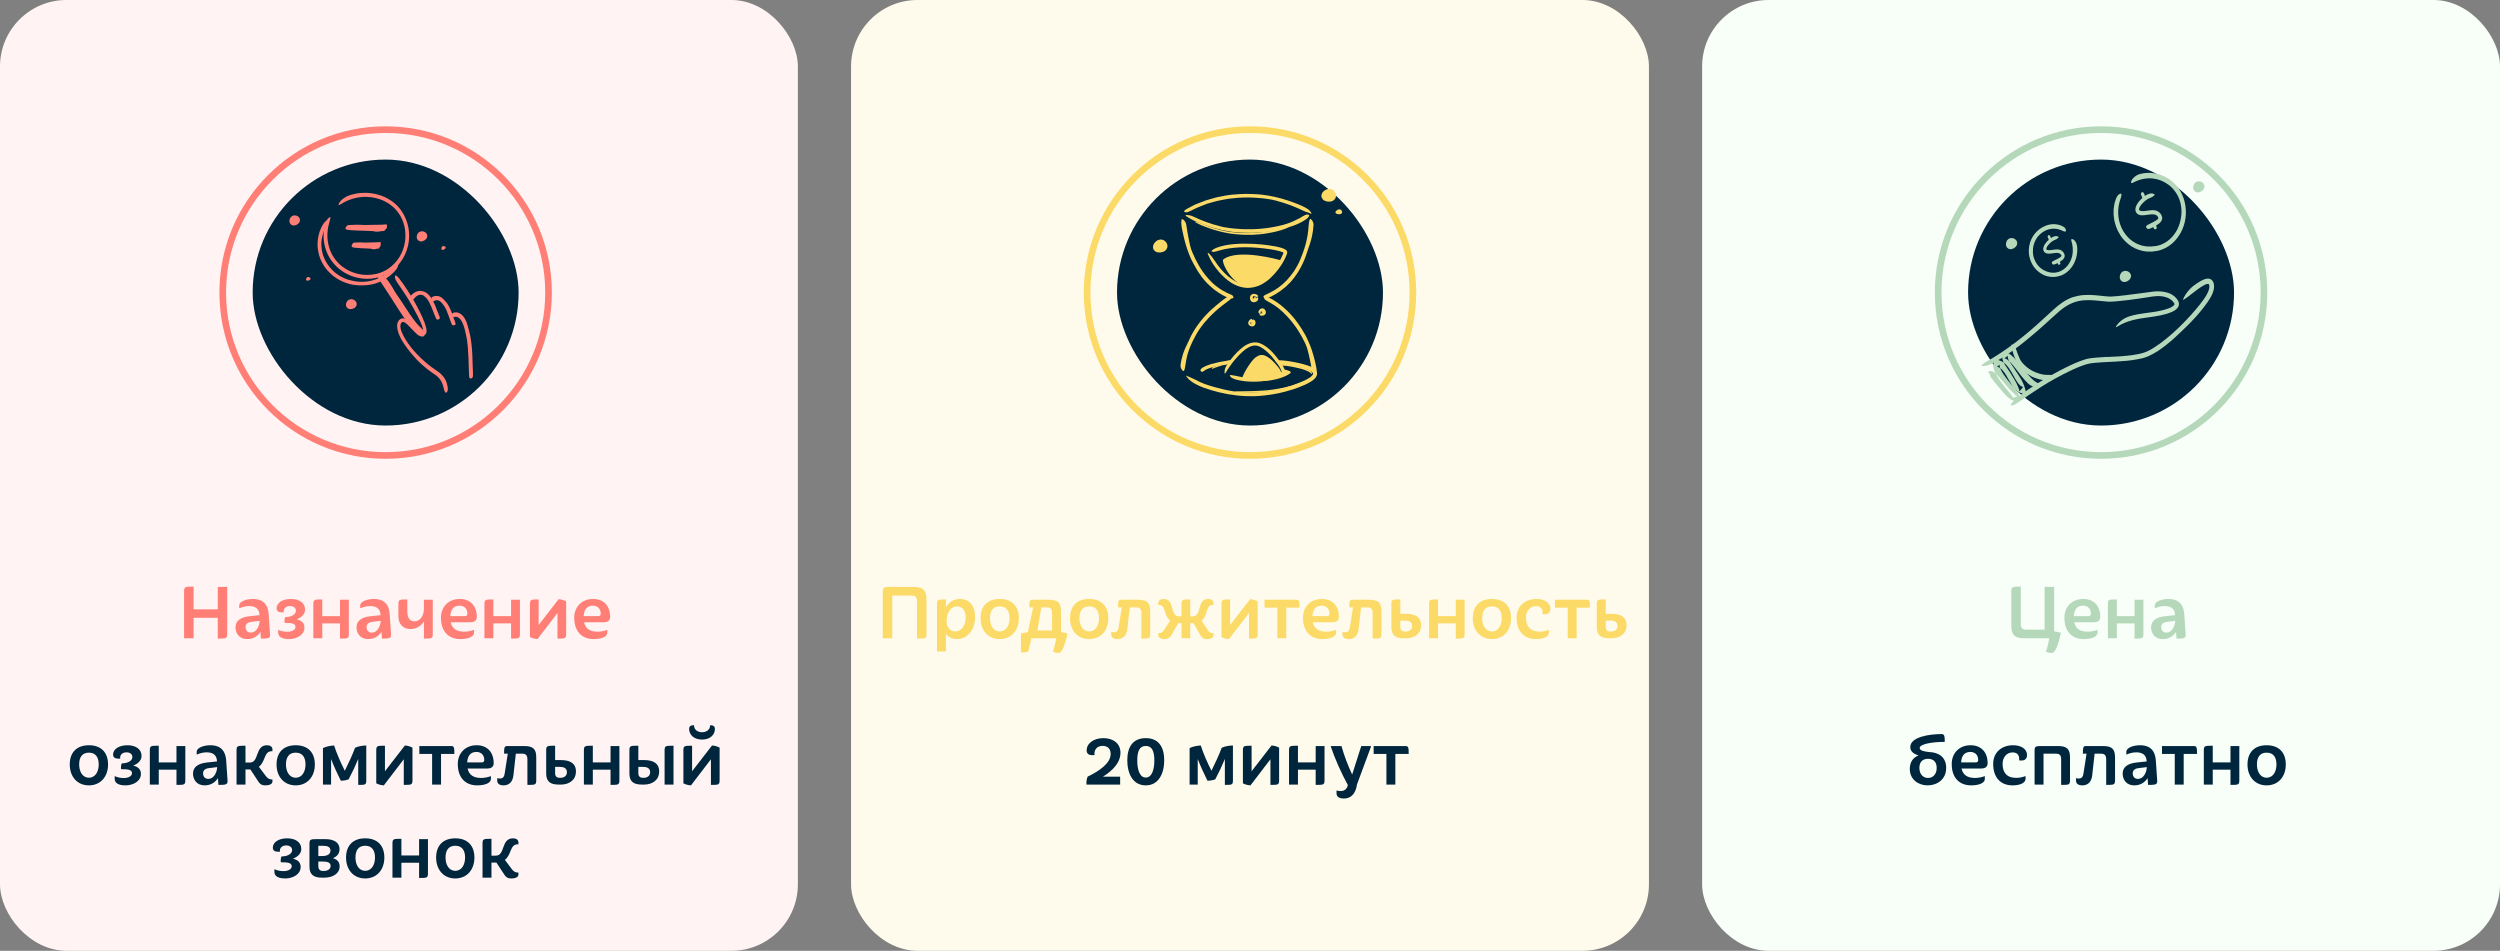 <?xml version="1.0" encoding="UTF-8"?> <svg xmlns="http://www.w3.org/2000/svg" width="376" height="143" viewBox="0 0 376 143" fill="none"><rect x="0" y="0" width="376" height="143" fill="#808080" stroke="none"/> <rect width="120" height="143" rx="10" fill="#FFF4F3"></rect> <circle cx="58" cy="44" r="24.5" stroke="#FF7F76"></circle> <rect x="38" y="24" width="40" height="40" rx="20" fill="#00263E"></rect> <path fill-rule="evenodd" clip-rule="evenodd" d="M51.922 34.372C52.13 33.956 52.252 33.858 52.386 33.85C52.824 33.83 53.272 33.804 53.719 33.798C54.103 33.792 54.489 33.837 54.876 33.839C55.542 33.842 56.208 33.822 56.875 33.806C57.072 33.801 57.269 33.806 57.466 33.792C57.654 33.775 57.843 33.757 58.031 33.749C58.063 33.748 58.096 33.728 58.127 33.753C58.208 33.821 58.229 34.078 58.172 34.271C58.159 34.315 58.145 34.387 58.13 34.389C57.983 34.401 57.87 34.747 57.714 34.747C57.428 34.727 57.141 34.816 56.854 34.846C56.739 34.858 56.624 34.854 56.509 34.84C56.362 34.82 56.216 34.775 56.069 34.755C55.868 34.73 54.924 34.715 54.017 34.682C53.562 34.666 53.117 34.644 52.777 34.618C52.438 34.597 52.198 34.561 52.175 34.549C52.104 34.525 52.031 34.452 51.922 34.372Z" fill="#FF7F76"></path> <path fill-rule="evenodd" clip-rule="evenodd" d="M52.857 37.019C53.028 36.596 53.131 36.501 53.223 36.493C53.526 36.478 53.829 36.456 54.137 36.45C54.401 36.444 54.669 36.489 54.938 36.489C55.401 36.489 55.867 36.468 56.334 36.451C56.472 36.446 56.61 36.45 56.748 36.438C56.88 36.42 57.012 36.402 57.144 36.395C57.166 36.394 57.19 36.374 57.211 36.399C57.268 36.468 57.284 36.724 57.244 36.917C57.236 36.961 57.226 37.033 57.215 37.035C57.113 37.047 57.034 37.393 56.926 37.392C56.725 37.372 56.524 37.46 56.324 37.491C56.243 37.503 56.163 37.499 56.082 37.485C55.979 37.466 55.876 37.42 55.773 37.402C55.632 37.376 54.97 37.366 54.327 37.334C54.006 37.318 53.687 37.294 53.443 37.264C53.199 37.236 53.032 37.199 53.018 37.188C52.968 37.163 52.927 37.093 52.857 37.019Z" fill="#FF7F76"></path> <path fill-rule="evenodd" clip-rule="evenodd" d="M44.032 33.072C44.081 32.913 44.25 32.824 44.409 32.873C45.199 33.118 43.775 33.902 44.032 33.072Z" fill="#FF7F76" stroke="#FF7F76" stroke-width="0.95"></path> <path fill-rule="evenodd" clip-rule="evenodd" d="M63.178 35.469C63.227 35.309 63.397 35.22 63.556 35.269C64.345 35.514 62.921 36.298 63.178 35.469Z" fill="#FF7F76" stroke="#FF7F76" stroke-width="0.95"></path> <path fill-rule="evenodd" clip-rule="evenodd" d="M66.412 37.217C66.462 37.057 66.631 36.968 66.79 37.017C67.58 37.262 66.155 38.046 66.412 37.217Z" fill="#FF7F76"></path> <path fill-rule="evenodd" clip-rule="evenodd" d="M52.572 45.627C52.649 45.48 52.832 45.422 52.98 45.5C53.712 45.883 52.17 46.397 52.572 45.627Z" fill="#FF7F76" stroke="#FF7F76" stroke-width="0.95"></path> <path fill-rule="evenodd" clip-rule="evenodd" d="M46.096 41.818C46.173 41.67 46.355 41.613 46.503 41.691C47.236 42.074 45.693 42.587 46.096 41.818Z" fill="#FF7F76"></path> <path fill-rule="evenodd" clip-rule="evenodd" d="M60.742 47.114L59.839 45.718C59.729 45.549 59.605 45.389 59.499 45.217C59.124 44.612 58.759 44.001 58.379 43.402C58.21 43.136 58.024 42.88 57.837 42.63C57.611 42.299 57.354 41.991 57.195 41.617C57.142 41.503 57.217 41.459 57.368 41.475C57.444 41.483 57.541 41.505 57.643 41.543C57.75 41.579 57.851 41.638 57.928 41.727C58.068 41.883 58.204 42.041 58.336 42.2C58.464 42.362 58.575 42.536 58.69 42.707C58.917 43.052 59.132 43.404 59.334 43.768C59.575 44.203 59.894 44.608 60.175 45.028L61.089 46.424C61.277 46.709 61.466 46.995 61.66 47.275C61.955 47.7 62.247 48.13 62.569 48.528C62.819 48.836 63.1 49.111 63.378 49.373C63.44 49.429 63.498 49.485 63.554 49.546C63.606 49.597 63.646 49.646 63.675 49.688C63.703 49.726 63.726 49.757 63.737 49.797C63.748 49.863 63.756 49.936 63.757 49.992C63.76 50.022 63.777 50.054 63.786 50.081C63.859 50.161 63.554 50.255 63.308 50.115C62.941 49.926 62.68 49.654 62.423 49.376C62.167 49.096 61.932 48.799 61.704 48.498C61.364 48.049 61.047 47.585 60.729 47.125L60.742 47.114Z" fill="#FF7F76"></path> <path fill-rule="evenodd" clip-rule="evenodd" d="M63.868 48.574C63.964 48.841 64.056 49.111 64.115 49.412C64.145 49.56 64.165 49.723 64.145 49.918C64.135 49.971 64.128 50.02 64.109 50.076C64.083 50.135 64.052 50.202 64.017 50.247C63.95 50.329 63.865 50.416 63.743 50.464C63.627 50.515 63.496 50.525 63.393 50.507C63.284 50.494 63.199 50.458 63.118 50.422C62.96 50.346 62.838 50.252 62.721 50.157C62.489 49.967 62.295 49.758 62.109 49.545C61.84 49.234 61.585 48.918 61.351 48.591C60.513 47.465 59.747 46.262 59.005 45.072C58.674 44.543 58.33 44.019 57.985 43.507C57.548 42.843 57.1 42.188 56.716 41.489C56.6 41.268 56.651 41.271 56.837 41.396C57.029 41.516 57.352 41.763 57.644 42.122C58.154 42.763 58.603 43.444 59.031 44.136C59.456 44.826 59.883 45.518 60.312 46.215C60.816 47.047 61.444 47.85 62.024 48.659C62.347 49.089 62.688 49.524 63.085 49.84C63.282 49.997 63.515 50.083 63.583 49.995C63.693 49.946 63.664 49.665 63.603 49.42C63.437 48.798 63.141 48.182 62.842 47.584C62.38 46.676 61.874 45.779 61.349 44.91C60.94 44.233 60.489 43.601 60.058 42.949C59.962 42.806 59.867 42.666 59.77 42.523C59.417 41.985 59.366 41.774 59.412 41.581C59.423 41.536 59.428 41.484 59.446 41.451C59.504 41.34 59.729 41.508 60.032 41.876C60.892 42.99 61.683 44.244 62.425 45.539C62.958 46.513 63.468 47.503 63.879 48.568L63.868 48.574Z" fill="#FF7F76"></path> <path fill-rule="evenodd" clip-rule="evenodd" d="M56.514 41.22C57.37 41.024 58.188 40.637 58.862 40.064C59.547 39.503 60.082 38.765 60.449 37.957C60.714 37.362 60.871 36.723 60.945 36.077C60.998 35.505 60.982 34.928 60.893 34.359C60.787 33.794 60.608 33.244 60.357 32.726C60.09 32.215 59.749 31.747 59.349 31.331C58.931 30.933 58.463 30.585 57.947 30.317C57.49 30.075 56.994 29.909 56.492 29.783C55.986 29.665 55.469 29.615 54.955 29.605C53.632 29.61 52.328 30.013 51.233 30.726C50.894 30.948 50.834 30.808 51.044 30.476C51.243 30.139 51.785 29.64 52.579 29.37C53.977 28.899 55.505 28.884 56.914 29.29C58.315 29.693 59.637 30.554 60.438 31.806C60.925 32.541 61.269 33.385 61.431 34.266C61.59 35.148 61.573 36.066 61.375 36.935C61.157 37.89 60.732 38.799 60.127 39.57C59.817 39.949 59.475 40.302 59.091 40.607C58.704 40.907 58.285 41.164 57.842 41.371C56.746 41.873 55.511 42.032 54.33 41.872C52.537 41.638 50.846 40.643 49.823 39.162C49.024 38.017 48.623 36.633 48.665 35.244C48.673 34.938 48.699 34.637 48.755 34.333C48.858 33.767 48.999 33.411 49.118 33.174C49.24 32.938 49.35 32.821 49.471 32.747C49.527 32.713 49.59 32.665 49.635 32.653C49.796 32.62 49.642 33.042 49.445 33.788C49.159 34.896 49.165 36.105 49.509 37.227C49.842 38.35 50.537 39.366 51.479 40.09C52.876 41.165 54.778 41.607 56.509 41.206L56.514 41.22Z" fill="#FF7F76"></path> <path fill-rule="evenodd" clip-rule="evenodd" d="M64.677 45.706C64.531 45.405 64.365 45.114 64.162 44.866C64.087 44.777 63.998 44.704 63.916 44.631C63.77 44.499 63.624 44.387 63.461 44.351C63.297 44.307 63.112 44.321 62.928 44.389C62.763 44.447 62.613 44.563 62.481 44.692C62.309 44.858 62.182 45.067 61.992 45.221C61.936 45.266 61.806 45.18 61.722 45.034C61.638 44.889 61.605 44.685 61.713 44.557C61.902 44.332 62.127 44.127 62.403 43.969C62.675 43.814 63.023 43.707 63.373 43.76C63.581 43.785 63.778 43.857 63.959 43.945C64.046 43.991 64.122 44.045 64.203 44.096C64.277 44.153 64.346 44.214 64.414 44.274C64.698 44.554 64.905 44.875 65.086 45.2C65.198 45.4 65.294 45.606 65.388 45.812C65.527 46.125 65.64 46.448 65.76 46.763C65.852 47.009 65.968 47.243 66.058 47.492C66.079 47.547 66.101 47.601 66.117 47.658C66.176 47.868 66.141 47.95 65.992 48.019C65.957 48.035 65.924 48.054 65.888 48.066C65.768 48.104 65.651 48.038 65.59 47.904C65.396 47.504 65.247 47.073 65.079 46.645C64.953 46.328 64.822 46.011 64.665 45.713L64.677 45.706Z" fill="#FF7F76"></path> <path fill-rule="evenodd" clip-rule="evenodd" d="M67.257 46.912C67.15 46.646 67.03 46.386 66.885 46.143C66.831 46.056 66.763 45.978 66.705 45.897C66.508 45.603 66.27 45.33 65.977 45.192C65.847 45.135 65.705 45.124 65.574 45.149C65.402 45.186 65.267 45.294 65.078 45.358C65.018 45.374 64.922 45.251 64.882 45.094C64.84 44.938 64.863 44.734 65.016 44.659C65.275 44.525 65.611 44.468 65.912 44.537C66.215 44.603 66.46 44.767 66.643 44.955C66.861 45.179 67.081 45.387 67.251 45.63C67.434 45.897 67.581 46.178 67.712 46.464C67.794 46.638 67.863 46.818 67.934 46.996C68.04 47.266 68.123 47.544 68.217 47.816C68.288 48.028 68.385 48.229 68.455 48.449C68.471 48.497 68.489 48.545 68.5 48.596C68.538 48.786 68.496 48.863 68.336 48.906C68.3 48.916 68.263 48.927 68.227 48.932C68.1 48.945 68.001 48.886 67.951 48.778C67.803 48.453 67.686 48.089 67.556 47.724C67.46 47.454 67.363 47.181 67.244 46.918L67.257 46.912Z" fill="#FF7F76"></path> <path fill-rule="evenodd" clip-rule="evenodd" d="M70.399 52.687C70.362 52.133 70.307 51.581 70.222 51.033C70.189 50.835 70.141 50.638 70.102 50.441C69.971 49.748 69.808 49.049 69.5 48.434C69.364 48.165 69.179 47.915 68.957 47.769C68.814 47.674 68.662 47.642 68.516 47.638C68.441 47.653 68.366 47.646 68.287 47.676C68.248 47.689 68.208 47.691 68.167 47.707C68.126 47.723 68.085 47.739 68.042 47.752C67.937 47.785 67.852 47.654 67.878 47.468C67.893 47.377 67.927 47.259 68.018 47.169C68.108 47.079 68.237 46.99 68.411 46.982C68.708 46.951 69.035 47.041 69.26 47.203C69.388 47.276 69.47 47.373 69.571 47.462C69.651 47.557 69.738 47.653 69.803 47.754C70.072 48.155 70.227 48.579 70.341 49.005C70.473 49.515 70.634 50.026 70.732 50.544C70.838 51.112 70.909 51.683 70.962 52.255C70.993 52.606 71.018 52.958 71.037 53.31C71.067 53.842 71.073 54.378 71.087 54.907C71.098 55.319 71.131 55.724 71.135 56.136C71.134 56.226 71.143 56.315 71.137 56.407C71.12 56.747 71.06 56.853 70.893 56.903C70.854 56.915 70.816 56.931 70.778 56.935C70.65 56.949 70.565 56.803 70.553 56.566C70.511 55.858 70.502 55.115 70.477 54.364C70.458 53.807 70.434 53.247 70.384 52.689L70.399 52.687Z" fill="#FF7F76"></path> <path fill-rule="evenodd" clip-rule="evenodd" d="M62.662 54.053C62.01 53.364 61.402 52.633 60.869 51.845C60.674 51.558 60.482 51.267 60.318 50.957C60.036 50.41 59.785 49.829 59.731 49.167C59.705 48.844 59.757 48.458 60.013 48.164C60.135 48.029 60.319 47.905 60.527 47.884C60.734 47.861 60.917 47.922 61.069 47.996C61.342 48.131 61.552 48.315 61.758 48.496C61.96 48.682 62.152 48.87 62.332 49.064C62.565 49.312 62.796 49.558 63.027 49.793C63.143 49.909 63.259 50.023 63.375 50.127C63.49 50.226 63.616 50.321 63.716 50.348C63.746 50.356 63.766 50.365 63.782 50.374C63.799 50.386 63.814 50.402 63.82 50.422C63.834 50.455 63.814 50.54 63.698 50.588C63.586 50.637 63.404 50.632 63.231 50.572C63.058 50.513 62.877 50.416 62.727 50.275C62.196 49.785 61.752 49.261 61.286 48.818C61.061 48.606 60.786 48.414 60.623 48.409C60.549 48.4 60.487 48.422 60.399 48.506C60.325 48.581 60.271 48.69 60.241 48.822C60.168 49.147 60.267 49.556 60.412 49.927C60.559 50.304 60.759 50.671 60.973 51.025C61.446 51.804 62.021 52.532 62.655 53.202C63.044 53.616 63.454 54.011 63.884 54.384C64.535 54.959 65.216 55.465 65.956 55.949C66.532 56.358 67.004 56.96 67.201 57.654C67.247 57.805 67.287 57.953 67.313 58.107C67.363 58.392 67.355 58.578 67.336 58.707C67.325 58.772 67.309 58.822 67.286 58.866C67.257 58.91 67.224 58.945 67.19 58.978C67.159 59.008 67.132 59.047 67.106 59.066C67.035 59.135 66.845 58.911 66.771 58.527C66.647 57.96 66.475 57.444 66.159 57.024C66.003 56.813 65.811 56.628 65.594 56.465L65.427 56.346L65.227 56.212C65.093 56.123 64.961 56.031 64.83 55.937C64.05 55.381 63.324 54.748 62.653 54.064L62.662 54.053Z" fill="#FF7F76"></path> <path fill-rule="evenodd" clip-rule="evenodd" d="M49.55 40.152C50.166 40.906 50.978 41.514 51.894 41.892C52.058 41.969 52.234 42.014 52.404 42.075C52.578 42.12 52.753 42.17 52.928 42.211C54.167 42.505 55.506 42.431 56.704 41.946C57.234 41.732 57.737 41.434 58.171 41.067C58.738 40.602 59.197 40.028 59.657 39.456C59.804 39.28 59.915 39.382 59.919 39.628C59.921 39.751 59.896 39.91 59.837 40.087C59.772 40.26 59.663 40.444 59.52 40.622C58.471 41.859 56.93 42.705 55.308 42.871C54.344 42.973 53.323 42.936 52.372 42.654C51.332 42.344 50.362 41.794 49.59 41.033C49.114 40.569 48.713 40.026 48.41 39.435C48.182 38.987 48.005 38.51 47.906 38.018C47.874 37.896 47.851 37.773 47.836 37.649C47.82 37.525 47.798 37.401 47.786 37.277C47.763 37.026 47.756 36.775 47.767 36.526C47.8 35.751 47.966 34.99 48.293 34.285C48.367 34.131 48.436 33.977 48.528 33.831C48.867 33.285 49.057 33.168 49.255 33.169C49.301 33.17 49.353 33.164 49.39 33.175C49.519 33.217 49.414 33.453 49.19 33.813C48.537 34.886 48.174 36.213 48.39 37.5C48.524 38.465 48.941 39.383 49.56 40.142L49.55 40.152Z" fill="#FF7F76"></path> <path d="M16.251 114.976C16.251 113.14 15.183 112.084 13.371 112.084C11.559 112.084 10.491 113.14 10.491 114.976C10.491 116.836 11.643 118.12 13.371 118.12C15.099 118.12 16.251 116.836 16.251 114.976ZM14.847 114.976C14.847 116.032 14.355 116.968 13.371 116.968C12.399 116.968 11.907 116.032 11.907 114.976C11.907 113.932 12.327 113.2 13.371 113.2C14.415 113.2 14.847 113.932 14.847 114.976ZM21.194 116.392C21.194 115.744 20.81 115.336 20.042 115.144C20.81 114.844 21.29 114.328 21.29 113.692C21.29 112.66 20.402 112.084 19.166 112.084C17.942 112.084 17.006 112.636 17.006 113.5C17.006 113.944 17.378 114.1 17.762 114.1H18.074V113.92C18.074 113.512 18.422 113.152 19.022 113.152C19.502 113.152 19.91 113.38 19.91 113.86C19.91 114.412 19.226 114.808 18.314 114.808C18.206 115.036 18.17 115.384 18.206 115.684C19.31 115.684 19.85 115.768 19.85 116.296C19.85 116.716 19.322 117.016 18.638 117.016C18.122 117.016 17.666 116.92 17.246 116.728V117.124C17.246 117.844 17.93 118.12 18.89 118.12C20.006 118.12 21.194 117.508 21.194 116.392ZM23.877 118V115.756H26.541V118.048C27.717 118.048 27.873 118.048 27.873 117.328V112.204H26.541V114.664H23.877V112.156C22.701 112.156 22.533 112.156 22.533 112.864V118H23.877ZM29.029 116.356C29.029 117.208 29.557 118.12 30.769 118.12C31.669 118.12 32.329 117.712 32.785 117.028L32.845 118.048C33.829 118.048 34.273 118.048 34.225 117.436L34.021 114.4C33.877 112.42 32.665 112.084 31.609 112.084C30.781 112.084 29.581 112.396 29.581 113.092V113.488C30.037 113.308 30.517 113.152 31.045 113.152C31.909 113.152 32.581 113.452 32.641 114.484V114.52L31.153 114.676C29.653 114.832 29.029 115.456 29.029 116.356ZM30.541 116.296C30.541 115.888 30.841 115.612 31.333 115.54L32.665 115.372C32.617 116.236 32.137 117.148 31.333 117.148C30.805 117.148 30.541 116.776 30.541 116.296ZM39.944 118.12C40.436 118.12 40.976 117.952 40.976 117.544V117.232H40.868C40.484 117.232 40.196 117.028 39.908 116.62L38.936 115.324C39.956 114.556 39.68 112.984 40.868 112.984H40.976V112.72C40.976 112.276 40.604 112.084 40.148 112.084C38.348 112.084 38.996 114.688 37.592 114.688H36.92V112.156C35.744 112.156 35.576 112.156 35.576 112.864V118H36.92V115.732H37.448H37.664L38.648 117.232C39.068 117.928 39.296 118.12 39.944 118.12ZM47.353 114.976C47.353 113.14 46.285 112.084 44.473 112.084C42.661 112.084 41.593 113.14 41.593 114.976C41.593 116.836 42.745 118.12 44.473 118.12C46.201 118.12 47.353 116.836 47.353 114.976ZM45.949 114.976C45.949 116.032 45.457 116.968 44.473 116.968C43.501 116.968 43.009 116.032 43.009 114.976C43.009 113.932 43.429 113.2 44.473 113.2C45.517 113.2 45.949 113.932 45.949 114.976ZM55.088 117.4V112.12C54.572 112.132 53.9 112.216 53.396 112.468C53.096 113.32 52.412 114.82 51.86 115.924C51.248 114.712 50.612 113.272 50.252 112.12C49.724 112.144 49.052 112.264 48.572 112.516V118H49.796V114.16C50.228 115.276 50.756 116.404 51.26 117.424C51.668 117.412 52.1 117.352 52.436 117.208C52.976 116.188 53.444 115.204 53.876 114.148V118.048C54.908 118.048 55.088 118.048 55.088 117.4ZM62.036 117.328V112.444C61.676 112.252 61.292 112.144 60.896 112.12L57.896 115.996V112.156C56.756 112.156 56.588 112.156 56.588 112.864V117.808C56.936 118 57.332 118.096 57.728 118.12L60.728 114.196V118.048C61.868 118.048 62.036 118.048 62.036 117.328ZM66.333 118V113.392H68.337C68.337 112.54 68.325 112.204 67.881 112.204H63.069V113.392H64.989V118H66.333ZM73.831 116.728C73.363 116.896 72.883 117.004 72.367 117.004C71.179 117.004 70.531 116.524 70.327 115.588H73.279C73.759 115.588 74.251 115.42 74.251 114.784C74.251 113.164 73.315 112.084 71.683 112.084C69.991 112.084 68.851 113.272 68.851 114.904C68.851 117.04 70.063 118.12 71.779 118.12C72.751 118.12 73.831 117.856 73.831 117.136V116.728ZM71.647 113.092C72.355 113.092 72.835 113.536 72.835 114.316C72.835 114.46 72.751 114.664 72.499 114.664H70.267C70.315 113.74 70.723 113.092 71.647 113.092ZM80.653 117.328V113.944C80.653 112.648 80.197 112.204 78.829 112.204H76.261C75.829 112.204 75.817 112.528 75.817 113.356H76.369L75.901 116.356C75.841 116.8 75.637 117.088 75.205 117.088C75.049 117.088 74.929 117.076 74.785 117.028V117.424C74.785 117.904 75.205 118.12 75.721 118.12C76.537 118.12 77.101 117.652 77.221 116.596L77.581 113.356H78.565C79.093 113.356 79.321 113.62 79.321 114.184V118.048C80.497 118.048 80.653 118.048 80.653 117.328ZM86.622 116.032C86.622 114.748 85.662 114.316 84.354 114.316H83.49V112.156C82.362 112.156 82.146 112.156 82.146 112.792V116.32C82.146 117.532 82.746 118 84.018 118H84.366C85.53 118 86.622 117.376 86.622 116.032ZM84.186 115.336C84.774 115.336 85.266 115.528 85.266 116.128C85.266 116.74 84.786 116.98 84.306 116.98H84.162C83.718 116.98 83.49 116.74 83.49 116.284V115.336H84.186ZM89.162 118V115.756H91.826V118.048C93.002 118.048 93.158 118.048 93.158 117.328V112.204H91.826V114.664H89.162V112.156C87.986 112.156 87.818 112.156 87.818 112.864V118H89.162ZM99.138 116.032C99.138 114.748 98.178 114.316 96.87 114.316H96.006V112.156C94.878 112.156 94.662 112.156 94.662 112.792V116.32C94.662 117.532 95.262 118 96.534 118H96.882C98.046 118 99.138 117.376 99.138 116.032ZM101.298 118V112.156C100.122 112.156 99.954 112.156 99.954 112.864V118H101.298ZM96.702 115.336C97.29 115.336 97.782 115.528 97.782 116.128C97.782 116.74 97.302 116.98 96.822 116.98H96.678C96.234 116.98 96.006 116.74 96.006 116.284V115.336H96.702ZM108.231 117.328V112.444C107.871 112.252 107.487 112.144 107.091 112.12L104.091 115.996V112.156C102.951 112.156 102.783 112.156 102.783 112.864V117.808C103.131 118 103.527 118.096 103.923 118.12L106.923 114.196V118.048C108.063 118.048 108.231 118.048 108.231 117.328ZM105.591 111.232C106.827 111.232 107.523 110.488 107.523 109.636C107.523 109.204 107.223 109.072 106.803 109.072C106.803 109.804 106.191 110.128 105.591 110.128C104.991 110.128 104.379 109.804 104.379 109.072C103.923 109.072 103.647 109.204 103.647 109.636C103.647 110.488 104.343 111.232 105.591 111.232ZM45.218 130.392C45.218 129.744 44.834 129.336 44.066 129.144C44.834 128.844 45.314 128.328 45.314 127.692C45.314 126.66 44.426 126.084 43.19 126.084C41.966 126.084 41.03 126.636 41.03 127.5C41.03 127.944 41.402 128.1 41.786 128.1H42.098V127.92C42.098 127.512 42.446 127.152 43.046 127.152C43.526 127.152 43.934 127.38 43.934 127.86C43.934 128.412 43.25 128.808 42.338 128.808C42.23 129.036 42.194 129.384 42.23 129.684C43.334 129.684 43.874 129.768 43.874 130.296C43.874 130.716 43.346 131.016 42.662 131.016C42.146 131.016 41.69 130.92 41.27 130.728V131.124C41.27 131.844 41.954 132.12 42.914 132.12C44.03 132.12 45.218 131.508 45.218 130.392ZM51.081 130.308C51.081 129.612 50.697 129.252 50.072 129.072C50.684 128.82 51.069 128.376 51.069 127.716C51.069 126.672 50.169 126.204 48.92 126.204H47.877C46.7 126.204 46.544 126.204 46.544 126.912V130.368C46.544 131.556 47.228 132 48.368 132H48.788C50.036 132 51.081 131.388 51.081 130.308ZM49.724 130.236C49.724 130.704 49.304 130.992 48.693 130.992H48.584C48.105 130.992 47.877 130.752 47.877 130.236V129.576H48.548C49.245 129.576 49.724 129.72 49.724 130.236ZM49.7 127.92C49.7 128.508 49.184 128.748 48.453 128.748H47.877V127.212H48.669C49.221 127.212 49.7 127.368 49.7 127.92ZM57.806 128.976C57.806 127.14 56.738 126.084 54.926 126.084C53.114 126.084 52.046 127.14 52.046 128.976C52.046 130.836 53.198 132.12 54.926 132.12C56.654 132.12 57.806 130.836 57.806 128.976ZM56.402 128.976C56.402 130.032 55.91 130.968 54.926 130.968C53.954 130.968 53.462 130.032 53.462 128.976C53.462 127.932 53.882 127.2 54.926 127.2C55.97 127.2 56.402 127.932 56.402 128.976ZM60.369 132V129.756H63.033V132.048C64.209 132.048 64.365 132.048 64.365 131.328V126.204H63.033V128.664H60.369V126.156C59.193 126.156 59.025 126.156 59.025 126.864V132H60.369ZM71.353 128.976C71.353 127.14 70.285 126.084 68.473 126.084C66.661 126.084 65.593 127.14 65.593 128.976C65.593 130.836 66.745 132.12 68.473 132.12C70.201 132.12 71.353 130.836 71.353 128.976ZM69.949 128.976C69.949 130.032 69.457 130.968 68.473 130.968C67.501 130.968 67.009 130.032 67.009 128.976C67.009 127.932 67.429 127.2 68.473 127.2C69.517 127.2 69.949 127.932 69.949 128.976ZM76.94 132.12C77.432 132.12 77.972 131.952 77.972 131.544V131.232H77.864C77.48 131.232 77.192 131.028 76.904 130.62L75.932 129.324C76.952 128.556 76.676 126.984 77.864 126.984H77.972V126.72C77.972 126.276 77.6 126.084 77.144 126.084C75.344 126.084 75.992 128.688 74.588 128.688H73.916V126.156C72.74 126.156 72.572 126.156 72.572 126.864V132H73.916V129.732H74.444H74.66L75.644 131.232C76.064 131.928 76.292 132.12 76.94 132.12Z" fill="#00263E"></path> <path d="M34.178 88.272H32.75V91.644H29.114V88.224C27.89 88.224 27.686 88.224 27.686 88.944V96H29.114V92.916H32.75V96.048C33.986 96.048 34.178 96.048 34.178 95.328V88.272ZM35.421 94.356C35.421 95.208 35.949 96.12 37.161 96.12C38.061 96.12 38.721 95.712 39.177 95.028L39.237 96.048C40.221 96.048 40.665 96.048 40.617 95.436L40.413 92.4C40.269 90.42 39.057 90.084 38.001 90.084C37.173 90.084 35.973 90.396 35.973 91.092V91.488C36.429 91.308 36.909 91.152 37.437 91.152C38.301 91.152 38.973 91.452 39.033 92.484V92.52L37.545 92.676C36.045 92.832 35.421 93.456 35.421 94.356ZM36.933 94.296C36.933 93.888 37.233 93.612 37.725 93.54L39.057 93.372C39.009 94.236 38.529 95.148 37.725 95.148C37.197 95.148 36.933 94.776 36.933 94.296ZM45.786 94.392C45.786 93.744 45.402 93.336 44.634 93.144C45.402 92.844 45.882 92.328 45.882 91.692C45.882 90.66 44.994 90.084 43.758 90.084C42.534 90.084 41.598 90.636 41.598 91.5C41.598 91.944 41.97 92.1 42.354 92.1H42.666V91.92C42.666 91.512 43.014 91.152 43.614 91.152C44.094 91.152 44.502 91.38 44.502 91.86C44.502 92.412 43.818 92.808 42.906 92.808C42.798 93.036 42.762 93.384 42.798 93.684C43.902 93.684 44.442 93.768 44.442 94.296C44.442 94.716 43.914 95.016 43.23 95.016C42.714 95.016 42.258 94.92 41.838 94.728V95.124C41.838 95.844 42.522 96.12 43.482 96.12C44.598 96.12 45.786 95.508 45.786 94.392ZM48.469 96V93.756H51.133V96.048C52.309 96.048 52.465 96.048 52.465 95.328V90.204H51.133V92.664H48.469V90.156C47.293 90.156 47.125 90.156 47.125 90.864V96H48.469ZM53.621 94.356C53.621 95.208 54.149 96.12 55.361 96.12C56.261 96.12 56.921 95.712 57.377 95.028L57.437 96.048C58.421 96.048 58.865 96.048 58.817 95.436L58.613 92.4C58.469 90.42 57.257 90.084 56.201 90.084C55.373 90.084 54.173 90.396 54.173 91.092V91.488C54.629 91.308 55.109 91.152 55.637 91.152C56.501 91.152 57.173 91.452 57.233 92.484V92.52L55.745 92.676C54.245 92.832 53.621 93.456 53.621 94.356ZM55.133 94.296C55.133 93.888 55.433 93.612 55.925 93.54L57.257 93.372C57.209 94.236 56.729 95.148 55.925 95.148C55.397 95.148 55.133 94.776 55.133 94.296ZM65.09 95.328V90.204H63.758V91.548C63.758 92.748 63.098 93.444 62.33 93.444C61.55 93.444 61.262 92.844 61.262 91.884V90.156C60.086 90.156 59.918 90.156 59.918 90.864V92.652C59.918 93.852 60.602 94.608 61.73 94.608C62.546 94.608 63.254 94.236 63.758 93.48V96.048C64.934 96.048 65.09 96.048 65.09 95.328ZM71.294 94.728C70.826 94.896 70.346 95.004 69.83 95.004C68.642 95.004 67.994 94.524 67.79 93.588H70.742C71.222 93.588 71.714 93.42 71.714 92.784C71.714 91.164 70.778 90.084 69.146 90.084C67.454 90.084 66.314 91.272 66.314 92.904C66.314 95.04 67.526 96.12 69.242 96.12C70.214 96.12 71.294 95.856 71.294 95.136V94.728ZM69.11 91.092C69.818 91.092 70.298 91.536 70.298 92.316C70.298 92.46 70.214 92.664 69.962 92.664H67.73C67.778 91.74 68.186 91.092 69.11 91.092ZM74.203 96V93.756H76.867V96.048C78.043 96.048 78.199 96.048 78.199 95.328V90.204H76.867V92.664H74.203V90.156C73.027 90.156 72.859 90.156 72.859 90.864V96H74.203ZM85.151 95.328V90.444C84.791 90.252 84.407 90.144 84.011 90.12L81.011 93.996V90.156C79.871 90.156 79.703 90.156 79.703 90.864V95.808C80.051 96 80.447 96.096 80.843 96.12L83.843 92.196V96.048C84.983 96.048 85.151 96.048 85.151 95.328ZM91.344 94.728C90.876 94.896 90.397 95.004 89.88 95.004C88.692 95.004 88.044 94.524 87.841 93.588H90.793C91.272 93.588 91.764 93.42 91.764 92.784C91.764 91.164 90.829 90.084 89.197 90.084C87.504 90.084 86.365 91.272 86.365 92.904C86.365 95.04 87.576 96.12 89.293 96.12C90.264 96.12 91.344 95.856 91.344 95.136V94.728ZM89.16 91.092C89.868 91.092 90.349 91.536 90.349 92.316C90.349 92.46 90.264 92.664 90.013 92.664H87.781C87.829 91.74 88.237 91.092 89.16 91.092Z" fill="#FF7F76"></path> <rect x="128" width="120" height="143" rx="10" fill="#FFFBEC"></rect> <rect x="168" y="24" width="40" height="40" rx="20" fill="#00263E"></rect> <path fill-rule="evenodd" clip-rule="evenodd" d="M188.289 35.314C187.548 35.324 186.806 35.317 186.068 35.242C185.799 35.215 185.528 35.207 185.262 35.16C184.316 35.044 183.391 34.801 182.482 34.53C182.084 34.391 181.675 34.278 181.289 34.115C181.041 34.014 180.783 33.932 180.54 33.816C180.295 33.704 180.057 33.578 179.821 33.451C179.673 33.371 179.714 33.343 179.863 33.36C180.011 33.379 180.27 33.434 180.549 33.558C181.542 33.987 182.565 34.341 183.623 34.614C183.941 34.688 184.269 34.751 184.598 34.815C184.931 34.859 185.265 34.903 185.596 34.947C186.328 35.017 187.063 35.07 187.8 35.054C188.254 35.057 188.706 35.021 189.158 34.993C189.841 34.923 190.529 34.844 191.195 34.696C191.455 34.644 191.709 34.581 191.961 34.507C192.214 34.44 192.463 34.364 192.711 34.281C192.82 34.245 192.928 34.21 193.038 34.174C193.443 34.03 193.586 34.027 193.699 34.07C193.725 34.08 193.757 34.086 193.774 34.098C193.829 34.13 193.683 34.249 193.386 34.372C192.5 34.716 191.518 34.943 190.525 35.1C189.788 35.228 189.038 35.279 188.291 35.321L188.289 35.314Z" fill="#FCDA67"></path> <path fill-rule="evenodd" clip-rule="evenodd" d="M189.885 58.752C190.423 58.716 190.96 58.662 191.493 58.586L192.076 58.492C192.761 58.383 193.441 58.24 194.11 58.054C194.407 57.973 194.701 57.874 194.988 57.77C195.357 57.635 195.723 57.491 196.083 57.334C196.195 57.286 196.19 57.309 196.107 57.377C196.026 57.446 195.865 57.559 195.66 57.662C194.928 58.016 194.146 58.249 193.353 58.435C192.876 58.538 192.382 58.658 191.891 58.742C191.349 58.832 190.805 58.903 190.26 58.952C189.924 58.982 189.588 59.012 189.251 59.026C188.742 59.062 188.229 59.061 187.722 59.073C187.329 59.066 186.942 59.094 186.553 59.078C186.468 59.076 186.383 59.074 186.297 59.072C185.977 59.048 185.876 59.024 185.811 58.973C185.796 58.962 185.776 58.95 185.768 58.94C185.739 58.904 185.871 58.877 186.105 58.864C186.799 58.834 187.525 58.851 188.255 58.821C188.798 58.811 189.342 58.787 189.884 58.746L189.885 58.752Z" fill="#FCDA67"></path> <path fill-rule="evenodd" clip-rule="evenodd" d="M194.638 54.97C194.887 55.024 195.136 55.082 195.383 55.143C195.474 55.166 195.566 55.182 195.656 55.207C195.972 55.296 196.286 55.397 196.592 55.527C196.727 55.587 196.864 55.644 196.994 55.723C197.077 55.771 197.162 55.828 197.231 55.912C197.302 55.992 197.335 56.139 197.279 56.239C197.246 56.304 197.221 56.268 197.196 56.213C197.18 56.151 197.117 56.112 197.072 56.071C196.986 55.978 196.821 55.889 196.662 55.82C196.497 55.751 196.33 55.682 196.156 55.609C195.949 55.525 195.719 55.477 195.496 55.421C195.251 55.359 195.004 55.302 194.756 55.249L194.296 55.157C194.063 55.114 193.829 55.071 193.596 55.042C193.414 55.019 193.234 55.012 193.054 55C193.014 54.998 192.974 54.995 192.935 54.993C192.787 54.979 192.742 54.957 192.718 54.887C192.712 54.871 192.704 54.855 192.702 54.84C192.694 54.787 192.759 54.752 192.869 54.75C193.197 54.743 193.54 54.778 193.88 54.83C194.134 54.868 194.387 54.915 194.639 54.964L194.638 54.97Z" fill="#FCDA67"></path> <path fill-rule="evenodd" clip-rule="evenodd" d="M183.135 54.973C183.258 54.937 183.382 54.9 183.504 54.864C183.549 54.85 183.593 54.833 183.639 54.822C183.8 54.782 183.963 54.745 184.13 54.729C184.205 54.719 184.275 54.71 184.349 54.7C184.442 54.69 184.537 54.679 184.632 54.695C184.69 54.702 184.614 54.812 184.515 54.826C184.334 54.849 184.158 54.892 183.973 54.917C183.862 54.931 183.752 54.974 183.642 55.007C183.522 55.045 183.401 55.084 183.28 55.122C183.205 55.148 183.13 55.173 183.057 55.198C182.943 55.239 182.831 55.278 182.719 55.318C182.632 55.35 182.55 55.391 182.464 55.425C182.445 55.433 182.427 55.442 182.407 55.447C182.335 55.471 182.308 55.465 182.28 55.425C182.274 55.416 182.266 55.407 182.261 55.397C182.245 55.365 182.266 55.327 182.314 55.3C182.457 55.222 182.611 55.155 182.77 55.093C182.891 55.052 183.012 55.01 183.134 54.969L183.135 54.973Z" fill="#FCDA67"></path> <path fill-rule="evenodd" clip-rule="evenodd" d="M192.979 55.552C192.979 55.552 193.798 55.65 194.104 55.908C194.467 56.215 191.803 57.474 189.469 57.268L193.044 56.156L192.979 55.552Z" fill="#FCDA67"></path> <path fill-rule="evenodd" clip-rule="evenodd" d="M188.411 44.412C188.351 44.452 188.299 44.502 188.264 44.566C188.228 44.632 188.212 44.697 188.206 44.772C188.203 44.808 188.209 44.845 188.215 44.882C188.218 44.901 188.223 44.92 188.23 44.938C188.257 45.007 188.292 45.071 188.35 45.118C188.468 45.214 188.624 45.273 188.77 45.2C188.794 45.188 188.816 45.17 188.834 45.15C188.868 45.115 188.885 45.081 188.902 45.036C188.912 45.009 188.914 44.978 188.916 44.95C188.918 44.927 188.914 44.906 188.912 44.884C188.893 44.749 188.813 44.637 188.701 44.561C188.659 44.533 188.593 44.528 188.545 44.541C188.498 44.554 188.447 44.59 188.424 44.634C188.399 44.681 188.387 44.738 188.403 44.79C188.42 44.842 188.451 44.881 188.497 44.911C188.502 44.915 188.506 44.918 188.511 44.922C188.497 44.911 188.484 44.901 188.47 44.89C188.488 44.904 188.504 44.92 188.518 44.938C188.507 44.924 188.497 44.91 188.486 44.897C188.5 44.914 188.512 44.934 188.521 44.954C188.514 44.938 188.507 44.922 188.5 44.906C188.508 44.925 188.514 44.945 188.517 44.965C188.514 44.947 188.512 44.929 188.51 44.911C188.512 44.926 188.512 44.941 188.51 44.956C188.513 44.938 188.515 44.92 188.517 44.902C188.516 44.911 188.514 44.921 188.51 44.929C188.517 44.913 188.524 44.897 188.53 44.881C188.527 44.888 188.523 44.895 188.519 44.902C188.529 44.888 188.54 44.874 188.55 44.861C188.546 44.865 188.542 44.87 188.537 44.873C188.551 44.863 188.565 44.852 188.579 44.842C188.573 44.845 188.568 44.848 188.563 44.851C188.579 44.844 188.595 44.837 188.611 44.83C188.605 44.833 188.598 44.834 188.592 44.835C188.61 44.833 188.628 44.831 188.646 44.828C188.636 44.83 188.626 44.829 188.616 44.828C188.634 44.831 188.652 44.833 188.67 44.835C188.652 44.833 188.635 44.828 188.619 44.821C188.635 44.828 188.651 44.834 188.667 44.841C188.643 44.831 188.619 44.817 188.598 44.801C188.612 44.812 188.625 44.822 188.639 44.833C188.624 44.822 188.612 44.809 188.6 44.795C188.611 44.808 188.621 44.822 188.632 44.836C188.619 44.819 188.609 44.801 188.601 44.782C188.607 44.798 188.614 44.814 188.621 44.831C188.614 44.812 188.608 44.792 188.605 44.772C188.608 44.789 188.61 44.808 188.613 44.825C188.61 44.802 188.61 44.778 188.613 44.755C188.61 44.773 188.608 44.791 188.606 44.809C188.609 44.787 188.615 44.766 188.623 44.746C188.616 44.762 188.609 44.778 188.603 44.794C188.611 44.775 188.621 44.758 188.633 44.741C188.623 44.755 188.612 44.768 188.602 44.782C188.613 44.767 188.626 44.754 188.641 44.742C188.627 44.752 188.614 44.763 188.6 44.773C188.605 44.77 188.61 44.766 188.616 44.762C188.66 44.733 188.694 44.693 188.709 44.641C188.722 44.592 188.716 44.528 188.689 44.485C188.661 44.441 188.619 44.403 188.567 44.391C188.516 44.38 188.456 44.382 188.411 44.412Z" fill="#FCDA67"></path> <path fill-rule="evenodd" clip-rule="evenodd" d="M189.791 46.853C189.795 46.851 189.799 46.849 189.803 46.847C189.787 46.854 189.77 46.861 189.754 46.868C189.773 46.86 189.792 46.854 189.813 46.851C189.795 46.853 189.777 46.856 189.759 46.858C189.777 46.856 189.796 46.856 189.814 46.858C189.796 46.856 189.778 46.853 189.76 46.851C189.78 46.854 189.798 46.859 189.816 46.867C189.8 46.86 189.784 46.853 189.767 46.846C189.789 46.855 189.808 46.867 189.827 46.881C189.813 46.87 189.8 46.86 189.786 46.849C189.808 46.867 189.828 46.888 189.846 46.91C189.836 46.897 189.825 46.883 189.814 46.869C189.835 46.896 189.852 46.925 189.866 46.956C189.859 46.94 189.852 46.924 189.845 46.908C189.857 46.936 189.866 46.965 189.87 46.995C189.867 46.977 189.865 46.959 189.863 46.941C189.865 46.961 189.865 46.98 189.863 47C189.865 46.982 189.867 46.964 189.87 46.946C189.868 46.958 189.865 46.97 189.86 46.981C189.867 46.965 189.874 46.949 189.881 46.933C189.877 46.942 189.872 46.95 189.867 46.958C189.877 46.945 189.888 46.931 189.898 46.917C189.893 46.925 189.887 46.931 189.88 46.936C189.893 46.926 189.907 46.915 189.921 46.905C189.913 46.91 189.905 46.915 189.897 46.919C189.913 46.912 189.929 46.905 189.945 46.898C189.933 46.903 189.921 46.906 189.908 46.907C189.926 46.905 189.944 46.903 189.962 46.9C189.956 46.901 189.951 46.902 189.945 46.902C189.891 46.904 189.84 46.923 189.801 46.961C189.766 46.996 189.74 47.054 189.742 47.104C189.744 47.157 189.761 47.211 189.801 47.248C189.84 47.283 189.891 47.309 189.945 47.307C190.058 47.303 190.168 47.252 190.225 47.15C190.274 47.061 190.277 46.964 190.257 46.867C190.243 46.798 190.211 46.728 190.169 46.671C190.143 46.634 190.115 46.597 190.08 46.569C190.028 46.526 189.986 46.5 189.924 46.475C189.879 46.458 189.829 46.45 189.781 46.451C189.709 46.453 189.651 46.472 189.586 46.503C189.543 46.523 189.506 46.579 189.493 46.624C189.48 46.672 189.486 46.737 189.514 46.78C189.541 46.823 189.583 46.861 189.635 46.873C189.653 46.875 189.671 46.878 189.689 46.88C189.725 46.88 189.759 46.871 189.791 46.853Z" fill="#FCDA67"></path> <path fill-rule="evenodd" clip-rule="evenodd" d="M188.36 48.486C188.361 48.485 188.361 48.484 188.362 48.484C188.348 48.494 188.335 48.505 188.321 48.515C188.332 48.507 188.343 48.501 188.355 48.495C188.339 48.502 188.323 48.509 188.307 48.516C188.317 48.512 188.327 48.509 188.338 48.507C188.32 48.51 188.302 48.512 188.285 48.515C188.295 48.514 188.306 48.514 188.316 48.515C188.298 48.512 188.28 48.51 188.262 48.508C188.275 48.509 188.288 48.513 188.3 48.518C188.284 48.511 188.268 48.504 188.252 48.497C188.268 48.504 188.283 48.514 188.297 48.524C188.283 48.514 188.269 48.503 188.256 48.492C188.275 48.507 188.292 48.525 188.306 48.544C188.296 48.53 188.285 48.517 188.275 48.503C188.292 48.526 188.307 48.551 188.318 48.578C188.311 48.561 188.304 48.545 188.298 48.529C188.307 48.552 188.314 48.576 188.318 48.601C188.315 48.583 188.313 48.565 188.31 48.547C188.313 48.564 188.313 48.582 188.311 48.599L188.318 48.546C188.316 48.557 188.314 48.569 188.309 48.58C188.316 48.564 188.323 48.547 188.329 48.531C188.326 48.539 188.321 48.547 188.316 48.555C188.327 48.541 188.337 48.527 188.348 48.514C188.342 48.521 188.335 48.528 188.328 48.533C188.342 48.523 188.355 48.512 188.369 48.502C188.361 48.508 188.352 48.513 188.343 48.517C188.359 48.51 188.375 48.503 188.392 48.496C188.378 48.502 188.364 48.505 188.35 48.508C188.368 48.505 188.386 48.502 188.404 48.5C188.391 48.502 188.378 48.502 188.366 48.502C188.314 48.501 188.259 48.525 188.222 48.562C188.187 48.597 188.161 48.654 188.163 48.705C188.165 48.757 188.183 48.812 188.222 48.848C188.262 48.885 188.311 48.907 188.366 48.908C188.41 48.908 188.457 48.904 188.498 48.888C188.549 48.868 188.598 48.844 188.634 48.8C188.662 48.766 188.674 48.749 188.69 48.711C188.697 48.694 188.705 48.677 188.708 48.658C188.72 48.596 188.718 48.552 188.708 48.489C188.701 48.448 188.684 48.411 188.668 48.373C188.658 48.349 188.646 48.327 188.631 48.306C188.607 48.273 188.581 48.238 188.55 48.212C188.501 48.171 188.464 48.148 188.406 48.126C188.394 48.121 188.382 48.118 188.37 48.117C188.326 48.11 188.3 48.107 188.258 48.113C188.215 48.119 188.19 48.127 188.149 48.146C188.121 48.159 188.098 48.179 188.073 48.199C188.053 48.217 188.039 48.239 188.031 48.264C188.018 48.288 188.013 48.314 188.014 48.342C188.014 48.392 188.036 48.451 188.073 48.486C188.112 48.521 188.162 48.547 188.217 48.545C188.234 48.542 188.252 48.54 188.27 48.538C188.305 48.528 188.334 48.511 188.36 48.486Z" fill="#FCDA67"></path> <path fill-rule="evenodd" clip-rule="evenodd" d="M186.84 56.82C187.043 56.045 188.251 54.17 188.831 53.756C189.291 53.426 189.73 53.267 190.263 53.488C190.792 53.708 191.308 54.151 191.682 54.574C192.063 55.004 192.59 55.503 192.701 56.085C192.727 56.227 189.788 57.873 186.84 56.82Z" fill="#FCDA67"></path> <path fill-rule="evenodd" clip-rule="evenodd" d="M183.97 39.039C183.58 39.356 186.04 44.971 189.95 42.454C191.072 41.732 192.581 40.384 192.573 39.146C192.572 39.097 186.104 37.311 183.97 39.039Z" fill="#FCDA67"></path> <path fill-rule="evenodd" clip-rule="evenodd" d="M180.678 41.548C180.207 40.929 179.811 40.26 179.457 39.576C179.332 39.324 179.185 39.084 179.079 38.823C178.687 37.913 178.368 36.977 178.132 36.021C178.086 35.807 178.033 35.595 177.98 35.383C177.927 35.171 177.891 34.955 177.842 34.744C177.726 34.2 177.61 33.642 177.696 33.078C177.728 32.902 177.832 32.921 177.988 33.055C178.158 33.189 178.344 33.434 178.401 33.735C178.468 34 178.474 34.273 178.528 34.54C178.578 34.807 178.609 35.079 178.669 35.345C178.719 35.614 178.759 35.886 178.822 36.153C178.878 36.423 178.931 36.695 179.002 36.963C179.144 37.616 179.457 38.238 179.737 38.855C180.064 39.525 180.43 40.178 180.853 40.794C181.121 41.167 181.396 41.537 181.705 41.877C181.816 42.012 181.939 42.136 182.062 42.259C182.186 42.381 182.304 42.51 182.434 42.626C182.698 42.852 182.954 43.09 183.244 43.279L183.574 43.505L183.922 43.713C184.154 43.849 184.385 43.976 184.617 44.087C184.72 44.136 184.824 44.173 184.927 44.218C185.312 44.372 185.431 44.432 185.479 44.614C185.49 44.655 185.508 44.697 185.512 44.736C185.525 44.865 185.317 44.928 184.975 44.844C184.468 44.718 183.989 44.459 183.561 44.192L183.239 43.99L182.914 43.764L182.589 43.533L182.284 43.276C181.974 43.031 181.705 42.741 181.424 42.463C181.167 42.164 180.897 41.876 180.667 41.558L180.678 41.548Z" fill="#FCDA67"></path> <path fill-rule="evenodd" clip-rule="evenodd" d="M194.291 41.243L194.61 40.803C194.711 40.651 194.8 40.492 194.895 40.337C195.095 40.031 195.249 39.698 195.415 39.371C195.542 39.135 195.612 38.873 195.722 38.629C196.084 37.755 196.371 36.842 196.562 35.907C196.614 35.702 196.643 35.491 196.674 35.282C196.704 35.072 196.738 34.863 196.758 34.654C196.784 34.385 196.793 34.114 196.826 33.846C196.841 33.711 196.855 33.577 196.876 33.443C196.893 33.309 196.92 33.175 196.969 33.043C197.028 32.878 197.129 32.904 197.262 33.057C197.408 33.21 197.559 33.491 197.558 33.814C197.529 34.383 197.438 34.947 197.326 35.506C197.272 35.787 197.189 36.062 197.112 36.337C197.039 36.614 196.947 36.886 196.846 37.155C196.736 37.481 196.625 37.811 196.512 38.143C196.412 38.479 196.284 38.809 196.149 39.133C196.014 39.494 195.821 39.831 195.655 40.179C195.571 40.351 195.462 40.513 195.366 40.68C195.264 40.844 195.178 41.017 195.062 41.173L194.649 41.754C194.506 41.944 194.343 42.119 194.192 42.302L194.017 42.508C193.955 42.573 193.888 42.634 193.823 42.697L193.434 43.072C193.307 43.201 193.153 43.298 193.016 43.414C192.873 43.523 192.738 43.642 192.592 43.745C192.358 43.895 192.129 44.051 191.902 44.209C191.663 44.346 191.417 44.472 191.171 44.603C191.064 44.665 190.954 44.713 190.837 44.752C190.404 44.903 190.251 44.909 190.119 44.783C190.089 44.755 190.052 44.728 190.031 44.697C189.961 44.59 190.104 44.436 190.389 44.306C191.235 43.926 192.082 43.465 192.811 42.825C192.957 42.721 193.079 42.588 193.209 42.463C193.336 42.336 193.471 42.215 193.595 42.083L193.946 41.668L194.122 41.459L194.279 41.235L194.291 41.243Z" fill="#FCDA67"></path> <path fill-rule="evenodd" clip-rule="evenodd" d="M181.356 48.281C181.134 48.544 180.908 48.806 180.71 49.089C180.609 49.229 180.5 49.364 180.405 49.509L180.123 49.945C179.981 50.154 179.881 50.388 179.753 50.606C179.316 51.381 178.945 52.201 178.681 53.057C178.612 53.244 178.57 53.439 178.523 53.632C178.479 53.826 178.426 54.017 178.396 54.212C178.355 54.462 178.329 54.715 178.28 54.963C178.261 55.088 178.24 55.212 178.213 55.337C178.19 55.461 178.157 55.585 178.102 55.707C178.035 55.858 177.936 55.83 177.81 55.679C177.672 55.528 177.533 55.252 177.55 54.945C177.61 54.406 177.736 53.876 177.892 53.357C177.966 53.096 178.071 52.844 178.172 52.591C178.223 52.466 178.272 52.339 178.328 52.215L178.508 51.849C178.647 51.555 178.788 51.258 178.93 50.958C179.06 50.653 179.221 50.36 179.379 50.071C179.549 49.75 179.762 49.453 179.953 49.145C180.168 48.853 180.371 48.551 180.601 48.272L181.027 47.756L181.481 47.266C181.704 47.013 181.963 46.794 182.202 46.557C182.453 46.333 182.71 46.116 182.962 45.897C183.166 45.736 183.363 45.571 183.559 45.403C183.761 45.242 183.968 45.09 184.174 44.935C184.265 44.865 184.353 44.797 184.453 44.739C184.817 44.517 184.955 44.485 185.109 44.581C185.144 44.603 185.185 44.621 185.212 44.648C185.304 44.737 185.206 44.912 184.966 45.092C184.253 45.627 183.505 46.17 182.818 46.8C182.555 47.024 182.318 47.279 182.064 47.515C181.834 47.774 181.583 48.017 181.368 48.289L181.356 48.281Z" fill="#FCDA67"></path> <path fill-rule="evenodd" clip-rule="evenodd" d="M194.776 48.053C195.002 48.362 195.249 48.656 195.452 48.981L195.769 49.459C195.87 49.621 195.963 49.788 196.06 49.952L196.278 50.309C196.344 50.432 196.411 50.554 196.472 50.679C196.908 51.559 197.274 52.473 197.526 53.419L197.619 53.731L197.696 54.048C197.746 54.259 197.805 54.468 197.853 54.679C197.903 54.951 197.969 55.223 198.011 55.498C198.025 55.636 198.029 55.776 198.032 55.915C198.037 56.054 198.033 56.194 198.006 56.334C197.975 56.508 197.871 56.488 197.714 56.356C197.545 56.223 197.35 55.982 197.301 55.685C197.24 55.423 197.21 55.157 197.167 54.893C197.128 54.627 197.059 54.367 197.012 54.102C196.905 53.575 196.786 53.044 196.631 52.518C196.462 51.879 196.126 51.277 195.816 50.683C195.636 50.36 195.449 50.04 195.253 49.726C195.042 49.422 194.851 49.102 194.617 48.813C194.476 48.633 194.344 48.446 194.196 48.272L193.746 47.754C193.514 47.497 193.262 47.256 193.02 47.007C192.76 46.777 192.506 46.54 192.236 46.328C192.021 46.167 191.804 46.014 191.586 45.865L190.908 45.458C190.81 45.395 190.707 45.346 190.604 45.29C190.227 45.078 190.129 44.973 190.126 44.785C190.126 44.742 190.119 44.696 190.126 44.657C190.149 44.527 190.355 44.53 190.656 44.667C191.553 45.069 192.415 45.666 193.185 46.364C193.484 46.609 193.743 46.9 194.02 47.17C194.282 47.455 194.539 47.746 194.786 48.043L194.776 48.053Z" fill="#FCDA67"></path> <path fill-rule="evenodd" clip-rule="evenodd" d="M189.801 34.946L189.427 34.981L189.051 34.994L188.3 35.02C187.8 35.032 187.299 34.999 186.8 34.993C186.435 34.97 186.071 34.945 185.708 34.912C185.387 34.89 185.07 34.835 184.753 34.777C184.437 34.719 184.119 34.673 183.805 34.604L182.872 34.366C182.717 34.325 182.56 34.293 182.408 34.243L181.952 34.089L181.141 33.823C180.872 33.73 180.614 33.61 180.351 33.508C180.018 33.364 179.668 33.258 179.353 33.073C179.029 32.908 178.72 32.714 178.415 32.52C178.225 32.397 178.301 32.333 178.518 32.335C178.733 32.341 179.097 32.39 179.461 32.568C180.755 33.186 182.105 33.695 183.522 34.032C183.94 34.16 184.383 34.213 184.825 34.278C185.047 34.305 185.268 34.35 185.492 34.363C185.715 34.38 185.939 34.397 186.161 34.413C186.406 34.429 186.65 34.465 186.895 34.464L187.632 34.477C188.124 34.501 188.615 34.455 189.107 34.439C189.41 34.434 189.71 34.388 190.011 34.361C190.312 34.327 190.615 34.305 190.913 34.247C191.365 34.169 191.822 34.106 192.267 33.993C192.49 33.94 192.715 33.892 192.937 33.835C193.155 33.768 193.373 33.701 193.591 33.634C194.265 33.419 194.892 33.117 195.502 32.796C195.635 32.723 195.754 32.636 195.886 32.561C196.005 32.489 196.111 32.437 196.197 32.394C196.28 32.346 196.348 32.31 196.412 32.291C196.543 32.256 196.639 32.26 196.738 32.289C196.783 32.302 196.835 32.309 196.869 32.326C196.928 32.355 196.923 32.421 196.865 32.526C196.806 32.629 196.698 32.779 196.52 32.921C195.439 33.696 194.121 34.13 192.802 34.464L192.061 34.634C191.814 34.692 191.561 34.721 191.312 34.766C191.061 34.803 190.812 34.856 190.56 34.88L189.804 34.96L189.801 34.946Z" fill="#FCDA67"></path> <path fill-rule="evenodd" clip-rule="evenodd" d="M185.496 29.271C186.011 29.2 186.53 29.193 187.048 29.174C187.565 29.138 188.084 29.185 188.601 29.192C188.979 29.196 189.355 29.24 189.731 29.271C191.053 29.424 192.357 29.713 193.616 30.13C194.174 30.315 194.732 30.511 195.273 30.735L195.793 30.954L196.299 31.21C196.465 31.309 196.626 31.393 196.789 31.512C196.953 31.644 197.087 31.798 197.19 31.977C197.253 32.09 197.249 32.163 197.22 32.168C197.189 32.176 197.132 32.136 197.041 32.089C196.95 32.041 196.822 31.981 196.673 31.934C196.594 31.908 196.528 31.9 196.432 31.87C196.342 31.838 196.25 31.8 196.158 31.754C195.491 31.446 194.818 31.138 194.123 30.875C193.423 30.623 192.713 30.387 191.985 30.195C191.767 30.139 191.546 30.087 191.322 30.036C191.099 29.986 190.869 29.961 190.64 29.925C190.411 29.895 190.183 29.852 189.952 29.833C189.721 29.813 189.49 29.793 189.26 29.773C188.756 29.709 188.247 29.723 187.74 29.699C187.232 29.687 186.724 29.73 186.216 29.742C185.903 29.762 185.593 29.807 185.281 29.839C184.97 29.877 184.656 29.898 184.35 29.968C183.886 30.063 183.413 30.133 182.952 30.248C182.494 30.376 182.037 30.504 181.582 30.631C181.236 30.752 180.9 30.893 180.565 31.028C180.23 31.167 179.892 31.293 179.572 31.465C179.429 31.536 179.289 31.606 179.146 31.678C178.608 31.933 178.42 31.978 178.238 31.901C178.197 31.883 178.147 31.869 178.116 31.847C178.013 31.771 178.196 31.585 178.588 31.371C178.877 31.212 179.175 31.056 179.477 30.902L179.705 30.788L179.942 30.691C180.102 30.627 180.262 30.564 180.422 30.5C180.744 30.374 181.068 30.246 181.397 30.128C181.733 30.032 182.071 29.935 182.409 29.838C182.662 29.773 182.909 29.683 183.168 29.64L183.939 29.489C184.197 29.444 184.452 29.378 184.712 29.35L185.493 29.257L185.496 29.271Z" fill="#FCDA67"></path> <path fill-rule="evenodd" clip-rule="evenodd" d="M182.272 54.732C182.525 54.663 182.779 54.603 183.033 54.544C183.125 54.521 183.214 54.486 183.307 54.468C183.635 54.401 183.967 54.352 184.295 54.298C184.441 54.273 184.587 54.245 184.73 54.212C184.914 54.176 185.092 54.089 185.3 54.184C185.364 54.21 185.36 54.244 185.323 54.324C185.296 54.382 185.27 54.439 185.248 54.485C185.216 54.541 185.174 54.581 185.125 54.606C184.765 54.713 184.401 54.794 184.016 54.813C183.786 54.83 183.563 54.913 183.338 54.968C183.09 55.028 182.841 55.09 182.595 55.158C182.444 55.201 182.292 55.245 182.143 55.293C181.917 55.369 181.688 55.442 181.474 55.543C181.308 55.62 181.16 55.729 181.007 55.827C180.974 55.85 180.944 55.876 180.91 55.897C180.777 55.96 180.702 55.919 180.624 55.839C180.605 55.819 180.585 55.802 180.569 55.782C180.519 55.717 180.538 55.622 180.61 55.514C180.728 55.374 180.881 55.29 181.033 55.202C181.187 55.114 181.351 55.045 181.516 54.977C181.762 54.879 182.015 54.798 182.267 54.72L182.272 54.732Z" fill="#FCDA67"></path> <path fill-rule="evenodd" clip-rule="evenodd" d="M194.293 58.607C192.973 59.042 191.582 59.33 190.199 59.472C189.693 59.526 189.186 59.575 188.678 59.589C186.885 59.632 185.093 59.428 183.359 59.005C182.59 58.818 181.826 58.591 181.086 58.328C180.602 58.162 180.135 57.943 179.69 57.695C179.251 57.436 178.82 57.137 178.503 56.708C178.405 56.575 178.387 56.499 178.409 56.491C178.434 56.478 178.502 56.526 178.623 56.589C178.74 56.654 178.916 56.728 179.129 56.804C179.335 56.887 179.566 56.995 179.814 57.119C180.244 57.352 180.693 57.576 181.141 57.736C181.612 57.905 182.089 58.057 182.571 58.193C183.534 58.466 184.514 58.696 185.515 58.853C186.713 59.045 187.984 59.052 189.221 58.976C190.581 58.89 191.941 58.676 193.253 58.305C194.063 58.07 194.869 57.805 195.643 57.481C195.936 57.358 196.225 57.226 196.502 57.078C196.776 56.929 197.051 56.768 197.26 56.567C197.367 56.47 197.448 56.355 197.474 56.258C197.499 56.163 197.47 56.08 197.382 55.989C197.207 55.807 196.896 55.687 196.611 55.58C195.69 55.264 194.726 55.099 193.765 54.935C193.552 54.903 193.344 54.871 193.13 54.839C192.339 54.696 192.098 54.581 191.945 54.43C191.91 54.393 191.863 54.356 191.844 54.324C191.78 54.22 192.121 54.173 192.722 54.194C193.168 54.21 193.611 54.291 194.061 54.357C194.51 54.431 194.962 54.516 195.416 54.621C195.871 54.726 196.326 54.846 196.787 55.007C197.02 55.096 197.247 55.176 197.496 55.325C197.619 55.402 197.748 55.492 197.871 55.634C197.93 55.703 197.989 55.803 198.03 55.901C198.068 56.012 198.093 56.126 198.081 56.243C198.074 56.416 198.008 56.565 197.943 56.675C197.91 56.739 197.872 56.779 197.836 56.828C197.799 56.878 197.761 56.919 197.722 56.956C197.569 57.115 197.411 57.228 197.252 57.337C196.933 57.546 196.609 57.71 196.283 57.861C195.63 58.16 194.967 58.4 194.299 58.621L194.293 58.607Z" fill="#FCDA67"></path> <path fill-rule="evenodd" clip-rule="evenodd" d="M192.89 37.337C192.952 37.359 193.015 37.382 193.08 37.408C193.167 37.444 193.284 37.498 193.371 37.559C193.462 37.622 193.531 37.699 193.573 37.793C193.622 37.891 193.594 37.989 193.583 38.093L193.467 38.413C193.441 38.485 193.408 38.553 193.378 38.623C193.32 38.764 193.254 38.9 193.185 39.034C193.05 39.304 192.899 39.564 192.738 39.817C192.415 40.322 192.05 40.796 191.645 41.236C191.287 41.624 190.908 41.997 190.478 42.312C190.1 42.59 189.688 42.833 189.238 43.004C189.014 43.088 188.779 43.138 188.551 43.205C188.318 43.252 188.077 43.266 187.841 43.297C186.88 43.333 185.946 43.009 185.165 42.512C184.468 42.069 183.862 41.503 183.335 40.892C182.658 40.108 182.077 39.229 181.686 38.27C181.563 37.972 181.675 37.973 181.883 38.171C182.09 38.371 182.397 38.758 182.71 39.236C183.253 40.095 183.914 40.875 184.671 41.525C185.43 42.168 186.323 42.654 187.296 42.782C187.879 42.855 188.483 42.736 189.052 42.529C189.609 42.296 190.127 41.936 190.591 41.523C191.608 40.612 192.459 39.464 192.97 38.194L193.01 38.087C193.016 38.065 193.031 38.044 193.03 38.021C193.025 37.998 193.005 37.982 192.987 37.969C192.968 37.956 192.947 37.945 192.926 37.934L192.893 37.919L192.829 37.895C192.653 37.829 192.463 37.775 192.273 37.727C191.889 37.632 191.496 37.559 191.101 37.496C189.811 37.296 188.494 37.184 187.196 37.185C186.187 37.191 185.197 37.279 184.231 37.469C184.019 37.511 183.814 37.563 183.605 37.617C182.831 37.824 182.613 37.922 182.389 37.866C182.339 37.856 182.277 37.853 182.24 37.836C182.113 37.789 182.366 37.5 182.961 37.266C183.838 36.925 184.783 36.783 185.731 36.702C186.682 36.627 187.646 36.63 188.608 36.681C189.322 36.72 190.036 36.787 190.748 36.885C191.463 36.988 192.166 37.098 192.892 37.324L192.89 37.337Z" fill="#FCDA67"></path> <path fill-rule="evenodd" clip-rule="evenodd" d="M192.75 55.955C192.757 55.953 192.761 55.946 192.759 55.939C192.77 55.967 192.734 55.815 192.698 55.718C192.662 55.612 192.615 55.507 192.564 55.402C192.458 55.193 192.328 54.989 192.184 54.789C192.041 54.588 191.885 54.391 191.725 54.191L191.485 53.886C191.407 53.786 191.331 53.691 191.25 53.596C191 53.301 190.717 53.036 190.428 52.785C190.172 52.566 189.899 52.367 189.61 52.208C189.324 52.048 189.029 51.958 188.72 51.967C188.412 51.974 188.101 52.08 187.805 52.235C187.502 52.39 187.238 52.583 186.975 52.812C186.512 53.214 186.089 53.675 185.692 54.142C185.186 54.746 184.733 55.399 184.347 56.059C184.238 56.267 184.18 56.229 184.171 55.994C184.165 55.875 184.185 55.713 184.228 55.522C184.276 55.334 184.369 55.13 184.495 54.929C184.72 54.573 184.969 54.239 185.229 53.914C185.49 53.59 185.76 53.273 186.059 52.981C186.357 52.687 186.664 52.403 187.014 52.144C187.197 52.012 187.383 51.899 187.579 51.802C187.775 51.703 187.985 51.618 188.208 51.562C188.475 51.494 188.765 51.472 189.047 51.512C189.329 51.55 189.6 51.655 189.836 51.779C190.312 52.026 190.731 52.352 191.106 52.71C191.524 53.099 191.868 53.559 192.21 53.983C192.555 54.417 192.913 54.87 193.14 55.419C193.177 55.5 193.203 55.587 193.232 55.672L193.268 55.809C193.285 55.868 193.292 55.934 193.304 55.995C193.309 56.085 193.289 56.177 193.225 56.246C193.164 56.312 193.071 56.373 193.002 56.415C192.883 56.487 192.765 56.548 192.644 56.603C192.403 56.716 192.158 56.81 191.91 56.895C190.913 57.231 189.862 57.385 188.825 57.407C188.018 57.419 187.22 57.372 186.431 57.212C186.258 57.175 186.086 57.145 185.915 57.095C185.282 56.894 185.108 56.755 185.025 56.589C185.006 56.551 184.978 56.509 184.972 56.477C184.951 56.365 185.224 56.393 185.676 56.492C186.013 56.563 186.35 56.636 186.692 56.699C187.035 56.759 187.383 56.804 187.734 56.835C188.436 56.892 189.153 56.886 189.863 56.8C190.39 56.737 190.914 56.633 191.424 56.485C191.679 56.41 191.93 56.324 192.173 56.225C192.293 56.174 192.413 56.122 192.526 56.064C192.583 56.036 192.637 56.006 192.69 55.976L192.738 55.947L192.75 55.955Z" fill="#FCDA67"></path> <path fill-rule="evenodd" clip-rule="evenodd" d="M188.155 45.277C188.078 45.191 188.033 45.08 188.017 44.994C187.996 44.907 187.988 44.811 187.999 44.714C188.005 44.643 188.02 44.569 188.052 44.5C188.185 44.253 188.467 44.162 188.687 44.204C188.788 44.215 188.882 44.247 188.974 44.286C189.087 44.339 189.203 44.417 189.238 44.545C189.251 44.583 189.188 44.614 189.112 44.635C189.034 44.657 188.954 44.671 188.913 44.656C188.798 44.56 188.664 44.516 188.515 44.515C188.421 44.519 188.362 44.594 188.334 44.672C188.295 44.755 188.309 44.902 188.349 44.998C188.376 45.054 188.414 45.103 188.478 45.123C188.572 45.157 188.704 45.144 188.803 45.084C188.88 45.04 188.926 44.95 188.917 44.91C188.912 44.901 188.904 44.897 188.906 44.892C188.898 44.881 188.919 44.843 188.967 44.78L188.996 44.737C189.024 44.695 189.099 44.675 189.181 44.755C189.237 44.821 189.251 44.928 189.231 45.014C189.212 45.103 189.168 45.173 189.119 45.226C189.02 45.336 188.898 45.395 188.769 45.432C188.585 45.483 188.324 45.467 188.15 45.283L188.155 45.277Z" fill="#FCDA67"></path> <path fill-rule="evenodd" clip-rule="evenodd" d="M190.076 46.434C190.166 46.481 190.237 46.56 190.274 46.624C190.316 46.688 190.351 46.763 190.37 46.845C190.386 46.904 190.398 46.968 190.392 47.034C190.356 47.276 190.153 47.431 189.966 47.46C189.882 47.48 189.798 47.482 189.715 47.48C189.61 47.472 189.492 47.446 189.432 47.351C189.411 47.323 189.459 47.271 189.518 47.222C189.578 47.172 189.642 47.124 189.674 47.121C189.779 47.154 189.874 47.153 189.982 47.127C190.049 47.106 190.066 47.041 190.068 46.982C190.078 46.918 190.028 46.811 189.977 46.753C189.946 46.721 189.909 46.696 189.859 46.697C189.785 46.696 189.689 46.739 189.634 46.811C189.59 46.865 189.589 46.947 189.609 46.962C189.615 46.964 189.623 46.961 189.621 46.962C189.624 46.956 189.611 46.999 189.586 47.071L189.571 47.122C189.558 47.17 189.501 47.217 189.406 47.178C189.336 47.142 189.29 47.055 189.278 46.977C189.265 46.895 189.28 46.824 189.303 46.765C189.35 46.644 189.431 46.56 189.524 46.491C189.657 46.394 189.878 46.327 190.079 46.427L190.076 46.434Z" fill="#FCDA67"></path> <path fill-rule="evenodd" clip-rule="evenodd" d="M188.49 49.069C188.393 49.102 188.287 49.098 188.216 49.081C188.141 49.068 188.062 49.042 187.989 48.999C187.935 48.97 187.881 48.934 187.837 48.884C187.686 48.692 187.714 48.437 187.822 48.282C187.865 48.208 187.921 48.145 187.981 48.087C188.058 48.015 188.158 47.948 188.269 47.97C188.303 47.974 188.308 48.045 188.303 48.121C188.298 48.2 188.289 48.278 188.269 48.304C188.173 48.357 188.108 48.427 188.052 48.523C188.021 48.586 188.056 48.644 188.098 48.685C188.138 48.736 188.25 48.774 188.327 48.777C188.372 48.776 188.415 48.767 188.449 48.73C188.501 48.677 188.536 48.578 188.521 48.489C188.512 48.419 188.454 48.362 188.429 48.367C188.423 48.37 188.42 48.377 188.42 48.375C188.423 48.382 188.401 48.342 188.366 48.274L188.339 48.229C188.313 48.187 188.318 48.112 188.412 48.07C188.486 48.044 188.581 48.071 188.646 48.116C188.714 48.163 188.755 48.223 188.782 48.28C188.837 48.398 188.843 48.514 188.828 48.629C188.807 48.792 188.704 48.998 188.493 49.076L188.49 49.069Z" fill="#FCDA67"></path> <path fill-rule="evenodd" clip-rule="evenodd" d="M199.657 29.077C199.878 28.944 200.147 28.987 200.259 29.173C200.812 30.092 198.509 29.768 199.657 29.077Z" fill="#FCDA67" stroke="#FCDA67" stroke-width="1.2"></path> <path fill-rule="evenodd" clip-rule="evenodd" d="M174.237 36.765C174.422 36.586 174.693 36.566 174.844 36.721C175.593 37.489 173.277 37.7 174.237 36.765Z" fill="#FCDA67" stroke="#FCDA67" stroke-width="1.2"></path> <path fill-rule="evenodd" clip-rule="evenodd" d="M201.173 31.561C201.394 31.428 201.663 31.471 201.774 31.656C202.327 32.575 200.025 32.251 201.173 31.561Z" fill="#FCDA67"></path> <path d="M168.471 118V116.812H165.879C167.331 115.912 168.519 114.712 168.519 113.212C168.519 111.82 167.439 111.016 165.939 111.016C164.535 111.016 163.431 111.772 163.431 112.876C163.431 113.38 163.815 113.572 164.199 113.572H164.607V113.32C164.607 112.744 165.003 112.18 165.819 112.18C166.539 112.18 167.043 112.564 167.043 113.404C167.043 114.808 165.255 116.008 163.587 116.8C163.431 117.124 163.371 117.592 163.407 118H168.471ZM175.1 114.352C175.1 112.372 174.272 111.016 172.328 111.016C170.36 111.016 169.544 112.372 169.544 114.352C169.544 116.332 170.372 118.12 172.328 118.12C174.248 118.12 175.1 116.332 175.1 114.352ZM173.612 114.376C173.612 115.792 173.228 116.944 172.328 116.944C171.428 116.944 171.044 115.792 171.044 114.376C171.044 112.96 171.404 112.192 172.328 112.192C173.252 112.192 173.612 112.96 173.612 114.376ZM185.432 117.4V112.12C184.916 112.132 184.244 112.216 183.74 112.468C183.44 113.32 182.756 114.82 182.204 115.924C181.592 114.712 180.956 113.272 180.596 112.12C180.068 112.144 179.396 112.264 178.916 112.516V118H180.14V114.16C180.572 115.276 181.1 116.404 181.604 117.424C182.012 117.412 182.444 117.352 182.78 117.208C183.32 116.188 183.788 115.204 184.22 114.148V118.048C185.252 118.048 185.432 118.048 185.432 117.4ZM192.38 117.328V112.444C192.02 112.252 191.636 112.144 191.24 112.12L188.24 115.996V112.156C187.1 112.156 186.932 112.156 186.932 112.864V117.808C187.28 118 187.676 118.096 188.072 118.12L191.072 114.196V118.048C192.212 118.048 192.38 118.048 192.38 117.328ZM195.213 118V115.756H197.877V118.048C199.053 118.048 199.209 118.048 199.209 117.328V112.204H197.877V114.664H195.213V112.156C194.037 112.156 193.869 112.156 193.869 112.864V118H195.213ZM206.185 112.204H204.733L203.365 116.488C202.753 115.192 202.153 113.632 201.757 112.204H200.125C200.773 114.1 201.637 116.104 202.717 118.072C202.573 118.696 202.189 118.972 201.625 118.972C201.433 118.972 201.217 118.948 201.013 118.888V119.344C201.013 119.908 201.553 120.1 202.105 120.1C203.125 120.1 203.881 119.464 204.097 117.964L206.185 112.336V112.204ZM209.861 118V113.392H211.865C211.865 112.54 211.853 112.204 211.409 112.204H206.597V113.392H208.517V118H209.861Z" fill="#00263E"></path> <path d="M139.344 95.328V90.204C139.344 88.776 138.84 88.272 137.352 88.272H134.196C132.984 88.272 132.768 88.272 132.768 89.004V96H134.196V89.568H137.052C137.664 89.568 137.916 89.82 137.916 90.42V96.048C139.152 96.048 139.344 96.048 139.344 95.328ZM142.266 97.98V95.328C142.662 95.868 143.262 96.12 143.958 96.12C145.554 96.12 146.658 94.608 146.658 92.844C146.658 91.236 145.89 90.084 144.39 90.084C143.442 90.084 142.71 90.54 142.266 91.344V90.156C141.09 90.156 140.922 90.156 140.922 90.864V97.98H142.266ZM145.242 92.88C145.242 93.912 144.702 94.968 143.646 94.968C142.818 94.968 142.374 94.176 142.374 93.456C142.374 92.148 142.974 91.2 143.946 91.2C144.882 91.2 145.242 92.004 145.242 92.88ZM153.238 92.976C153.238 91.14 152.17 90.084 150.358 90.084C148.546 90.084 147.478 91.14 147.478 92.976C147.478 94.836 148.63 96.12 150.358 96.12C152.086 96.12 153.238 94.836 153.238 92.976ZM151.834 92.976C151.834 94.032 151.342 94.968 150.358 94.968C149.386 94.968 148.894 94.032 148.894 92.976C148.894 91.932 149.314 91.2 150.358 91.2C151.402 91.2 151.834 91.932 151.834 92.976ZM159.706 97.836C160.018 97.344 160.33 96.312 160.51 95.424V95.268L159.574 95.052V91.944C159.574 90.648 159.118 90.204 157.738 90.204H155.254C154.834 90.204 154.81 90.528 154.81 91.356H155.386L154.594 95.064L153.55 95.28V98.124C154.402 98.124 154.642 98.1 154.738 97.68L155.11 96H158.842C158.758 96.648 158.554 97.44 158.362 98.04C158.722 98.148 158.962 98.208 159.142 98.208C159.418 98.208 159.55 98.076 159.706 97.836ZM158.23 94.824H156.034L156.61 91.356H157.474C158.014 91.356 158.23 91.62 158.23 92.184V94.824ZM166.691 92.976C166.691 91.14 165.623 90.084 163.811 90.084C161.999 90.084 160.931 91.14 160.931 92.976C160.931 94.836 162.083 96.12 163.811 96.12C165.539 96.12 166.691 94.836 166.691 92.976ZM165.287 92.976C165.287 94.032 164.795 94.968 163.811 94.968C162.839 94.968 162.347 94.032 162.347 92.976C162.347 91.932 162.767 91.2 163.811 91.2C164.855 91.2 165.287 91.932 165.287 92.976ZM172.991 95.328V91.944C172.991 90.648 172.535 90.204 171.167 90.204H168.599C168.167 90.204 168.155 90.528 168.155 91.356H168.707L168.239 94.356C168.179 94.8 167.975 95.088 167.543 95.088C167.387 95.088 167.267 95.076 167.123 95.028V95.424C167.123 95.904 167.543 96.12 168.059 96.12C168.875 96.12 169.439 95.652 169.559 94.596L169.919 91.356H170.903C171.431 91.356 171.659 91.62 171.659 92.184V96.048C172.835 96.048 172.991 96.048 172.991 95.328ZM181.588 96.12C181.996 96.12 182.512 95.952 182.512 95.544V95.232H182.404C182.032 95.232 181.804 95.04 181.588 94.68L180.724 93.348C181.72 92.592 181.3 90.984 182.404 90.984H182.512V90.72C182.512 90.276 182.164 90.084 181.72 90.084C179.956 90.084 180.808 92.688 179.404 92.688H179.008V90.156C177.868 90.156 177.7 90.156 177.7 90.852V92.688H177.304C175.9 92.688 176.752 90.084 175.024 90.084C174.592 90.084 174.196 90.276 174.196 90.72V90.984H174.304C175.396 90.984 174.988 92.592 175.984 93.348L175.12 94.68C174.904 95.04 174.676 95.232 174.304 95.232H174.196V95.544C174.196 95.952 174.664 96.12 175.072 96.12C175.624 96.12 175.96 95.964 176.32 95.292L177.196 93.732H177.4H177.7V96H179.008V93.732H179.308H179.512L180.388 95.292C180.748 95.964 181.012 96.12 181.588 96.12ZM189.155 95.328V90.444C188.795 90.252 188.411 90.144 188.015 90.12L185.015 93.996V90.156C183.875 90.156 183.707 90.156 183.707 90.864V95.808C184.055 96 184.451 96.096 184.847 96.12L187.847 92.196V96.048C188.987 96.048 189.155 96.048 189.155 95.328ZM193.452 96V91.392H195.456C195.456 90.54 195.444 90.204 195 90.204H190.188V91.392H192.108V96H193.452ZM200.95 94.728C200.482 94.896 200.002 95.004 199.486 95.004C198.298 95.004 197.65 94.524 197.446 93.588H200.398C200.878 93.588 201.37 93.42 201.37 92.784C201.37 91.164 200.434 90.084 198.802 90.084C197.11 90.084 195.97 91.272 195.97 92.904C195.97 95.04 197.182 96.12 198.898 96.12C199.87 96.12 200.95 95.856 200.95 95.136V94.728ZM198.766 91.092C199.474 91.092 199.954 91.536 199.954 92.316C199.954 92.46 199.87 92.664 199.618 92.664H197.386C197.434 91.74 197.842 91.092 198.766 91.092ZM207.772 95.328V91.944C207.772 90.648 207.316 90.204 205.948 90.204H203.38C202.948 90.204 202.936 90.528 202.936 91.356H203.488L203.02 94.356C202.96 94.8 202.756 95.088 202.324 95.088C202.168 95.088 202.048 95.076 201.904 95.028V95.424C201.904 95.904 202.324 96.12 202.84 96.12C203.656 96.12 204.22 95.652 204.34 94.596L204.7 91.356H205.684C206.212 91.356 206.44 91.62 206.44 92.184V96.048C207.616 96.048 207.772 96.048 207.772 95.328ZM213.741 94.032C213.741 92.748 212.781 92.316 211.473 92.316H210.609V90.156C209.481 90.156 209.265 90.156 209.265 90.792V94.32C209.265 95.532 209.865 96 211.137 96H211.485C212.649 96 213.741 95.376 213.741 94.032ZM211.305 93.336C211.893 93.336 212.385 93.528 212.385 94.128C212.385 94.74 211.905 94.98 211.425 94.98H211.281C210.837 94.98 210.609 94.74 210.609 94.284V93.336H211.305ZM216.281 96V93.756H218.945V96.048C220.121 96.048 220.277 96.048 220.277 95.328V90.204H218.945V92.664H216.281V90.156C215.105 90.156 214.937 90.156 214.937 90.864V96H216.281ZM227.265 92.976C227.265 91.14 226.197 90.084 224.385 90.084C222.573 90.084 221.505 91.14 221.505 92.976C221.505 94.836 222.657 96.12 224.385 96.12C226.113 96.12 227.265 94.836 227.265 92.976ZM225.861 92.976C225.861 94.032 225.369 94.968 224.385 94.968C223.413 94.968 222.921 94.032 222.921 92.976C222.921 91.932 223.341 91.2 224.385 91.2C225.429 91.2 225.861 91.932 225.861 92.976ZM232.963 94.716C232.519 94.896 232.039 94.992 231.547 94.992C230.143 94.992 229.507 94.188 229.507 92.892C229.507 91.92 230.107 91.164 231.007 91.164C231.559 91.164 232.003 91.416 232.003 92.136V92.376H232.411C232.843 92.376 233.179 92.112 233.179 91.572C233.179 90.552 232.183 90.084 231.079 90.084C229.375 90.084 228.091 91.152 228.091 92.892C228.091 94.956 229.231 96.12 230.995 96.12C231.907 96.12 232.963 95.88 232.963 95.088V94.716ZM237.128 96V91.392H239.132C239.132 90.54 239.12 90.204 238.676 90.204H233.864V91.392H235.784V96H237.128ZM244.632 94.032C244.632 92.748 243.672 92.316 242.364 92.316H241.5V90.156C240.372 90.156 240.156 90.156 240.156 90.792V94.32C240.156 95.532 240.756 96 242.028 96H242.376C243.54 96 244.632 95.376 244.632 94.032ZM242.196 93.336C242.784 93.336 243.276 93.528 243.276 94.128C243.276 94.74 242.796 94.98 242.316 94.98H242.172C241.728 94.98 241.5 94.74 241.5 94.284V93.336H242.196Z" fill="#FCDA67"></path> <circle cx="188" cy="44" r="24.5" stroke="#FCDA67"></circle> <rect x="256" width="120" height="143" rx="10" fill="#F7FFF8"></rect> <rect x="296" y="24" width="40" height="40" rx="20" fill="#00263E"></rect> <path fill-rule="evenodd" clip-rule="evenodd" d="M330.388 28.008C330.441 27.819 330.624 27.713 330.797 27.772C331.651 28.062 330.11 28.991 330.388 28.008Z" fill="#B5D8BA" stroke="#B5D8BA"></path> <path fill-rule="evenodd" clip-rule="evenodd" d="M319.343 41.481C319.396 41.292 319.579 41.186 319.752 41.245C320.606 41.534 319.065 42.463 319.343 41.481Z" fill="#B5D8BA" stroke="#B5D8BA"></path> <path fill-rule="evenodd" clip-rule="evenodd" d="M302.225 36.544C302.279 36.355 302.462 36.25 302.635 36.308C303.489 36.598 301.947 37.527 302.225 36.544Z" fill="#B5D8BA" stroke="#B5D8BA"></path> <path fill-rule="evenodd" clip-rule="evenodd" d="M311.813 44.69C312.942 44.302 314.126 44.311 315.225 44.412L316.861 44.575C317.361 44.638 317.891 44.578 318.434 44.538C319.221 44.469 320.01 44.355 320.799 44.258L322.887 43.986C323.239 43.941 323.569 43.883 323.945 43.843C324.312 43.808 324.681 43.803 325.052 43.836C325.782 43.905 326.562 44.112 327.166 44.697C327.316 44.847 327.443 44.993 327.563 45.199C327.68 45.396 327.763 45.706 327.673 45.986C327.586 46.26 327.414 46.432 327.253 46.561C327.088 46.691 326.916 46.782 326.746 46.868C326.139 47.152 325.517 47.306 324.896 47.44C324.276 47.572 323.648 47.659 323.035 47.739C321.461 47.945 319.9 48.223 318.553 49.058C318.148 49.336 318.137 49.233 318.413 48.854C318.677 48.468 319.342 47.87 320.269 47.574C321.908 47.062 323.557 47.07 325.092 46.696C325.477 46.606 325.857 46.5 326.213 46.361C326.389 46.29 326.561 46.214 326.707 46.117C326.851 46.024 326.978 45.907 327.015 45.825C327.053 45.743 327.046 45.747 327.006 45.631C326.982 45.578 326.943 45.513 326.885 45.442C326.837 45.369 326.774 45.31 326.715 45.245C326.469 44.998 326.142 44.826 325.791 44.707C325.366 44.57 324.898 44.519 324.428 44.532C324.193 44.54 323.956 44.562 323.72 44.599L322.973 44.716C321.976 44.87 320.973 45.02 319.974 45.141C319.425 45.207 318.875 45.269 318.321 45.317C318.043 45.339 317.765 45.361 317.48 45.369C317.34 45.375 317.191 45.374 317.036 45.366L316.621 45.328C315.52 45.227 314.432 45.077 313.373 45.165C312.722 45.222 312.085 45.381 311.484 45.656C310.882 45.928 310.32 46.311 309.794 46.749C308.998 47.429 308.218 48.176 307.42 48.886C306.623 49.599 305.819 50.303 304.996 50.969C303.723 52.014 302.438 52.996 301.06 53.848C300.754 54.029 300.461 54.222 300.146 54.394C299.553 54.692 299.162 54.886 298.864 54.965C298.568 55.045 298.387 55.061 298.232 55.046C298.161 55.038 298.073 55.041 298.029 55.026C297.953 55 298.03 54.911 298.225 54.761C298.418 54.607 298.734 54.403 299.146 54.164C301.595 52.755 303.995 50.938 306.274 48.907C307.124 48.156 307.954 47.375 308.809 46.595C309.662 45.805 310.664 45.053 311.804 44.672L311.813 44.69Z" fill="#B5D8BA"></path> <path fill-rule="evenodd" clip-rule="evenodd" d="M316.891 53.692C317.942 53.641 318.981 53.607 320.006 53.495C320.518 53.437 321.028 53.365 321.533 53.267C321.78 53.21 322.05 53.173 322.272 53.089L322.621 52.979C322.738 52.946 322.851 52.878 322.966 52.829C323.642 52.536 324.271 52.081 324.898 51.641C325.996 50.838 327.036 49.915 328.028 48.939C329.02 47.961 329.962 46.917 330.842 45.821C331.225 45.337 331.599 44.832 331.894 44.303C332.05 44.042 332.165 43.765 332.237 43.485C332.271 43.346 332.293 43.207 332.292 43.079C332.293 42.957 332.257 42.822 332.23 42.781L332.224 42.769C332.199 42.729 332.159 42.704 332.116 42.697C332.075 42.69 332.038 42.691 331.953 42.709C331.804 42.742 331.639 42.814 331.479 42.898C331.157 43.07 330.84 43.285 330.531 43.513L329.605 44.215L329.143 44.575C328.989 44.694 328.822 44.797 328.666 44.916C328.274 45.206 328.263 45.092 328.483 44.692C328.694 44.281 329.142 43.58 329.88 43.004C330.248 42.727 330.624 42.461 331.047 42.231C331.261 42.118 331.483 42.011 331.757 41.941C331.831 41.926 331.9 41.91 331.985 41.905C332.085 41.894 332.199 41.905 332.301 41.929C332.405 41.955 332.505 41.999 332.591 42.065C332.682 42.127 332.743 42.225 332.812 42.312C332.971 42.609 332.992 42.828 333 43.047C333.002 43.264 332.971 43.459 332.927 43.639C332.837 43.996 332.703 44.32 332.537 44.602C332.218 45.184 331.861 45.667 331.494 46.158C330.756 47.124 329.947 48.01 329.102 48.856C327.695 50.244 326.218 51.686 324.533 52.797C324.066 53.094 323.584 53.371 323.07 53.592C322.819 53.712 322.537 53.775 322.272 53.867C322.006 53.931 321.746 53.988 321.48 54.034C320.423 54.235 319.355 54.319 318.297 54.378C316.995 54.446 315.702 54.482 314.422 54.642C313.969 54.721 313.504 54.86 313.046 55.04C312.586 55.209 312.133 55.413 311.682 55.616C310.78 56.03 309.897 56.495 309.027 56.973C307.68 57.726 306.397 58.548 305.131 59.411C304.85 59.599 304.585 59.796 304.308 59.992C303.279 60.716 302.958 60.925 302.646 60.961C302.576 60.972 302.492 61 302.444 60.999C302.284 61.023 302.563 60.478 303.307 59.876C304.399 58.981 305.588 58.196 306.811 57.436C308.038 56.681 309.307 55.967 310.612 55.312C311.587 54.834 312.566 54.371 313.642 54.041C313.77 53.993 313.924 53.971 314.067 53.939C314.213 53.908 314.359 53.877 314.488 53.867C314.756 53.835 315.023 53.809 315.29 53.784C315.825 53.737 316.358 53.703 316.888 53.673L316.891 53.692Z" fill="#B5D8BA"></path> <path fill-rule="evenodd" clip-rule="evenodd" d="M305.448 56.549C305.237 56.448 305.041 56.306 304.842 56.18C304.65 56.036 304.461 55.887 304.287 55.72C304.164 55.592 304.018 55.494 303.907 55.353C303.495 54.876 303.205 54.3 302.987 53.72C302.944 53.588 302.897 53.459 302.847 53.331C302.798 53.204 302.769 53.069 302.727 52.94C302.612 52.61 302.538 52.264 302.529 51.912C302.527 51.802 302.643 51.797 302.776 51.862C302.908 51.927 303.063 52.054 303.114 52.231C303.305 52.862 303.542 53.44 303.799 54.025C303.881 54.198 303.993 54.355 304.107 54.509C304.241 54.644 304.362 54.794 304.502 54.92C304.654 55.061 304.803 55.207 304.975 55.324C305.136 55.457 305.315 55.562 305.492 55.674C305.718 55.797 305.945 55.923 306.188 56.01C306.55 56.159 306.932 56.271 307.317 56.339C307.617 56.388 307.919 56.382 308.221 56.385C308.287 56.386 308.352 56.381 308.419 56.386C308.666 56.407 308.74 56.471 308.779 56.679C308.788 56.727 308.801 56.775 308.805 56.821C308.818 56.979 308.706 57.1 308.514 57.138C307.948 57.241 307.344 57.21 306.748 57.056C306.306 56.936 305.864 56.785 305.441 56.568L305.448 56.549Z" fill="#B5D8BA"></path> <path fill-rule="evenodd" clip-rule="evenodd" d="M300.607 54.175C301.113 54.293 301.531 54.63 301.832 54.975C302.138 55.324 302.372 55.696 302.578 56.058C302.987 56.771 303.333 57.503 303.784 57.925C303.942 58.092 304.116 58.148 304.286 58.204L303.744 58.853C303.683 58.598 303.594 58.347 303.49 58.096C303.182 57.35 302.695 56.646 302.23 55.89C302.029 55.547 301.746 55.218 301.5 54.803C301.378 54.595 301.261 54.366 301.19 54.092C301.117 53.823 301.11 53.489 301.215 53.202L301.315 52.927L301.561 52.969C301.934 53.034 302.242 53.224 302.501 53.431C302.876 53.741 303.185 54.094 303.481 54.449C303.775 54.804 304.051 55.166 304.327 55.518C304.682 55.968 305.042 56.409 305.423 56.799C305.802 57.185 306.203 57.535 306.632 57.664C306.885 57.72 306.912 57.939 306.571 58.116C306.4 58.2 306.135 58.22 305.844 58.144C305.553 58.068 305.248 57.894 304.988 57.646C304.265 56.95 303.723 56.17 303.161 55.451C302.882 55.091 302.603 54.743 302.313 54.447C302.026 54.157 301.712 53.916 301.461 53.874L301.996 53.515C301.959 53.614 301.951 53.724 301.996 53.894C302.045 54.062 302.146 54.256 302.267 54.451C302.436 54.728 302.668 55.012 302.882 55.353C303.072 55.654 303.279 55.954 303.485 56.266C303.895 56.886 304.315 57.564 304.548 58.365L304.611 58.604L304.792 59.302L304.135 59.171C303.664 59.077 303.276 58.775 302.995 58.454C302.709 58.129 302.491 57.778 302.295 57.436C301.9 56.757 301.565 56.064 301.101 55.589C300.876 55.365 300.628 55.208 300.356 55.141L300.741 54.86C300.706 55.005 300.771 55.281 300.889 55.532C301.003 55.789 301.156 56.043 301.32 56.291C301.693 56.848 302.124 57.381 302.558 57.914C302.776 58.18 302.997 58.445 303.215 58.723C303.324 58.863 303.431 59.005 303.537 59.169C303.589 59.252 303.642 59.336 303.691 59.47C303.708 59.549 303.758 59.629 303.697 59.83C303.675 59.908 303.586 60.001 303.519 60.037C303.47 60.06 303.415 60.076 303.361 60.086L303.562 59.964C303.504 60.029 303.457 60.099 303.38 60.149C303.303 60.202 303.223 60.244 303.134 60.258C302.901 60.301 302.704 60.228 302.559 60.151C302.407 60.073 302.28 59.98 302.16 59.883C301.923 59.689 301.715 59.481 301.516 59.269C301.118 58.844 300.754 58.403 300.396 57.962C300.238 57.771 300.083 57.584 299.924 57.392C299.639 57.035 299.461 56.809 299.365 56.644C299.266 56.475 299.271 56.383 299.272 56.244C299.269 56.213 299.261 56.185 299.229 56.16C299.204 56.147 299.168 56.14 299.134 56.136C299.077 56.127 299.033 56.106 299.048 56.014C299.059 55.971 299.076 55.905 299.156 55.858C299.243 55.801 299.319 55.792 299.418 55.796C299.734 55.837 299.978 56.019 300.237 56.272C300.84 56.882 301.347 57.538 301.885 58.156C302.15 58.459 302.422 58.766 302.686 58.995C302.815 59.11 302.954 59.206 303.017 59.228C303.026 59.233 303.025 59.228 303.028 59.23L303.031 59.232C303.027 59.253 303.024 59.307 303.019 59.316C303.009 59.353 303.004 59.393 303.005 59.435L303.009 59.492C303.008 59.497 303.008 59.504 303.009 59.511C303.039 59.621 303.001 59.457 302.871 59.381L303.307 59.465C303.302 59.5 303.304 59.536 303.313 59.572C303.318 59.59 303.325 59.608 303.333 59.625L303.346 59.649V59.654C303.347 59.662 303.353 59.672 303.363 59.678C303.357 59.671 303.331 59.66 303.318 59.663C303.307 59.663 303.308 59.668 303.29 59.668C303.268 59.667 303.247 59.667 303.227 59.67C303.185 59.674 303.145 59.687 303.109 59.706C303.096 59.715 303.068 59.725 303.032 59.736L302.938 59.771L302.847 59.814L302.803 59.837L302.803 59.839C302.8 59.832 302.759 59.758 302.712 59.691C302.615 59.55 302.492 59.392 302.366 59.235C301.889 58.641 301.367 58.034 300.883 57.365C300.641 57.028 300.404 56.681 300.188 56.278C300.081 56.077 299.98 55.858 299.898 55.603C299.82 55.352 299.744 55.035 299.821 54.632L299.949 53.958L300.519 54.123L300.609 54.149L300.607 54.175Z" fill="#B5D8BA"></path> <path fill-rule="evenodd" clip-rule="evenodd" d="M305.744 37.824C305.73 38.068 305.792 38.302 305.824 38.542C305.894 38.77 305.952 39.006 306.066 39.217C306.272 39.643 306.558 40.042 306.928 40.33C307.053 40.449 307.208 40.521 307.347 40.618C307.498 40.69 307.649 40.764 307.803 40.827C308.351 41.041 308.956 41.086 309.521 40.926C310.087 40.771 310.599 40.401 310.996 39.907C311.342 39.463 311.581 38.913 311.688 38.346C311.83 37.611 311.734 36.863 311.518 36.171C311.45 35.957 311.596 35.89 311.82 36.016C312.042 36.135 312.334 36.499 312.393 37.018C312.5 37.925 312.324 38.853 311.917 39.636C311.716 40.029 311.454 40.382 311.143 40.681C310.842 40.989 310.476 41.22 310.095 41.39C309.628 41.562 309.135 41.684 308.634 41.654C308.139 41.623 307.639 41.516 307.197 41.27C306.711 41.008 306.278 40.638 305.928 40.186C305.589 39.723 305.35 39.18 305.221 38.608C305.067 37.902 305.109 37.156 305.323 36.477C305.646 35.444 306.376 34.599 307.257 34.142C307.936 33.777 308.715 33.614 309.479 33.776C309.642 33.823 309.813 33.842 309.972 33.914C310.266 34.049 310.457 34.15 310.557 34.275C310.663 34.39 310.703 34.486 310.709 34.598C310.712 34.648 310.721 34.704 310.712 34.747C310.677 34.893 310.427 34.832 310.074 34.654C309.534 34.409 308.942 34.328 308.366 34.437C307.792 34.544 307.237 34.834 306.792 35.264C306.618 35.416 306.482 35.606 306.338 35.79C306.221 35.993 306.088 36.189 306.01 36.415C305.829 36.853 305.729 37.336 305.759 37.822L305.744 37.824Z" fill="#B5D8BA"></path> <path fill-rule="evenodd" clip-rule="evenodd" d="M323.961 37.042C325.368 36.927 326.648 35.997 327.38 34.663C327.649 34.177 327.835 33.64 327.956 33.091C328.174 32.121 328.143 31.079 327.828 30.138C327.518 29.195 326.914 28.376 326.148 27.792C325.465 27.279 324.657 26.949 323.84 26.853C322.785 26.718 321.726 26.976 320.791 27.481C320.502 27.64 320.427 27.46 320.596 27.128C320.758 26.798 321.225 26.326 321.915 26.156C323.122 25.852 324.403 25.997 325.523 26.541C326.641 27.078 327.623 28.014 328.177 29.227C328.845 30.666 328.949 32.443 328.431 33.965C327.887 35.639 326.625 37.034 325.071 37.562C324.953 37.605 324.834 37.644 324.712 37.671C324.591 37.701 324.471 37.738 324.348 37.748L323.616 37.843C323.37 37.844 323.123 37.832 322.877 37.827C322.754 37.832 322.633 37.801 322.511 37.779L322.147 37.711C321.423 37.532 320.709 37.226 320.118 36.724C319.522 36.24 318.995 35.64 318.639 34.929C318.473 34.67 318.384 34.368 318.26 34.087C318.145 33.8 318.089 33.491 318.001 33.193C317.957 32.886 317.905 32.575 317.885 32.263L317.886 31.791C317.887 31.634 317.882 31.474 317.913 31.32C317.959 31.047 317.97 30.769 318.046 30.501C318.194 30.006 318.301 29.681 318.448 29.493C318.579 29.298 318.688 29.208 318.814 29.164C318.871 29.144 318.934 29.112 318.982 29.112C319.148 29.117 319.064 29.522 318.847 30.149C318.552 31.098 318.486 32.137 318.701 33.121C318.912 34.104 319.396 35.025 320.082 35.717C320.324 35.992 320.625 36.189 320.912 36.399L321.38 36.654C321.534 36.741 321.708 36.778 321.872 36.845L322.12 36.933L322.38 36.98C322.553 37.005 322.723 37.062 322.9 37.064L323.428 37.077C323.517 37.084 323.605 37.076 323.693 37.06L323.957 37.023L323.961 37.042Z" fill="#B5D8BA"></path> <path fill-rule="evenodd" clip-rule="evenodd" d="M324.016 32.252C323.595 32.175 323.062 32.323 322.488 32.369C322.276 32.382 322.048 32.403 321.805 32.337C321.749 32.318 321.694 32.297 321.639 32.274C321.582 32.241 321.525 32.215 321.471 32.169C321.359 32.085 321.263 31.951 321.21 31.805C321.117 31.503 321.182 31.243 321.256 31.038C321.418 30.625 321.667 30.321 321.931 30.042C322.169 29.799 322.423 29.576 322.707 29.395C322.889 29.279 323.086 29.18 323.305 29.128C323.52 29.074 323.769 29.079 323.985 29.193C324.121 29.269 324.032 29.375 323.905 29.468C323.771 29.562 323.638 29.68 323.479 29.725C322.891 29.909 322.242 30.455 321.853 31.072C321.738 31.252 321.689 31.485 321.728 31.575C321.745 31.618 321.771 31.653 321.844 31.686C321.914 31.716 322.012 31.739 322.114 31.748C322.578 31.793 323.12 31.624 323.698 31.605C324.048 31.592 324.471 31.663 324.774 31.956C324.889 32.066 324.981 32.178 325.059 32.32C325.135 32.46 325.198 32.633 325.192 32.823C325.189 33.014 325.11 33.188 325.017 33.316C324.922 33.447 324.813 33.547 324.703 33.636C324.355 33.901 324.001 34.108 323.63 34.27C323.548 34.305 323.469 34.344 323.385 34.374C323.074 34.481 322.965 34.459 322.858 34.301C322.833 34.265 322.804 34.23 322.786 34.192C322.723 34.064 322.825 33.915 323.034 33.809C323.339 33.656 323.642 33.504 323.949 33.35C324.096 33.273 324.236 33.191 324.356 33.104C324.472 33.019 324.569 32.918 324.593 32.859C324.613 32.814 324.619 32.807 324.609 32.751C324.597 32.696 324.554 32.614 324.484 32.53C324.365 32.378 324.223 32.298 324.015 32.267L324.016 32.252Z" fill="#B5D8BA"></path> <path fill-rule="evenodd" clip-rule="evenodd" d="M322.612 29.699C322.64 29.701 322.604 29.734 322.529 29.787C322.505 29.803 322.427 29.844 322.415 29.846C322.39 29.85 322.366 29.853 322.349 29.853C322.338 29.853 322.268 29.797 322.241 29.779C322.215 29.762 322.202 29.739 322.191 29.714C322.168 29.663 322.142 29.615 322.119 29.565C322.113 29.554 322.112 29.541 322.114 29.526C322.121 29.474 322.105 29.435 322.082 29.4C322.078 29.394 322.077 29.386 322.063 29.386C322.039 29.387 321.993 29.282 321.996 29.263C322.004 29.217 322.004 29.176 322.007 29.133C322.007 29.127 322 29.124 322.012 29.112C322.04 29.085 322.03 29.077 322.028 29.065C322.025 29.049 322.024 29.032 322.028 29.012C322.03 29.002 322.046 28.985 322.057 28.97C322.068 28.957 322.118 28.934 322.124 28.933C322.142 28.932 322.162 28.915 322.182 28.903C322.189 28.899 322.197 28.894 322.203 28.892C322.215 28.886 322.336 28.924 322.34 28.933C322.341 28.935 322.423 29.041 322.436 29.051C322.442 29.057 322.438 29.068 322.437 29.078C322.436 29.082 322.508 29.163 322.51 29.167C322.515 29.189 322.537 29.202 322.517 29.237C322.513 29.244 322.517 29.248 322.519 29.251C322.54 29.283 322.545 29.323 322.554 29.361C322.558 29.38 322.571 29.395 322.578 29.413C322.58 29.416 322.577 29.422 322.576 29.426C322.576 29.431 322.574 29.437 322.576 29.441C322.599 29.48 322.601 29.531 322.635 29.564C322.642 29.572 322.628 29.637 322.638 29.645C322.643 29.65 322.6 29.698 322.612 29.699Z" fill="#B5D8BA"></path> <path fill-rule="evenodd" clip-rule="evenodd" d="M324.358 34.346C324.386 34.348 324.35 34.381 324.275 34.434C324.251 34.451 324.174 34.492 324.161 34.494C324.136 34.498 324.112 34.501 324.095 34.5C324.084 34.5 324.014 34.444 323.987 34.427C323.962 34.41 323.948 34.386 323.937 34.361C323.915 34.311 323.888 34.263 323.865 34.213C323.86 34.201 323.858 34.188 323.86 34.173C323.867 34.122 323.852 34.083 323.828 34.047C323.824 34.041 323.823 34.034 323.809 34.034C323.785 34.034 323.739 33.929 323.742 33.911C323.751 33.865 323.75 33.824 323.753 33.78C323.753 33.774 323.746 33.772 323.758 33.76C323.786 33.732 323.776 33.725 323.774 33.713C323.771 33.697 323.77 33.68 323.774 33.659C323.776 33.649 323.792 33.633 323.803 33.617C323.814 33.604 323.864 33.582 323.87 33.581C323.888 33.579 323.909 33.562 323.928 33.55C323.935 33.547 323.944 33.542 323.949 33.539C323.962 33.533 324.083 33.571 324.086 33.58C324.087 33.583 324.169 33.689 324.182 33.699C324.188 33.704 324.184 33.715 324.183 33.725C324.182 33.73 324.255 33.81 324.256 33.815C324.261 33.836 324.283 33.85 324.263 33.885C324.259 33.892 324.263 33.895 324.265 33.899C324.287 33.93 324.291 33.97 324.3 34.008C324.304 34.028 324.317 34.043 324.325 34.06C324.326 34.063 324.323 34.069 324.322 34.073C324.322 34.079 324.32 34.085 324.322 34.089C324.345 34.128 324.348 34.178 324.381 34.212C324.389 34.219 324.374 34.284 324.384 34.292C324.389 34.297 324.346 34.345 324.358 34.346Z" fill="#B5D8BA"></path> <path fill-rule="evenodd" clip-rule="evenodd" d="M309.582 38.05C309.252 37.988 308.827 38.105 308.368 38.141C308.198 38.152 308.015 38.169 307.82 38.115C307.652 38.073 307.426 37.934 307.34 37.682C307.264 37.438 307.318 37.229 307.378 37.064C307.509 36.733 307.707 36.491 307.919 36.269C308.109 36.075 308.312 35.897 308.538 35.752C308.684 35.66 308.842 35.58 309.017 35.538C309.19 35.495 309.389 35.499 309.562 35.592C309.671 35.653 309.598 35.742 309.495 35.821C309.388 35.9 309.284 36.001 309.159 36.036C308.698 36.182 308.181 36.615 307.872 37.101C307.78 37.242 307.742 37.426 307.771 37.492C307.778 37.55 307.9 37.609 308.07 37.624C308.436 37.66 308.868 37.526 309.33 37.511C309.61 37.501 309.949 37.558 310.192 37.793C310.287 37.876 310.353 37.982 310.421 38.085C310.451 38.143 310.473 38.211 310.498 38.273C310.522 38.337 310.52 38.419 310.528 38.491C310.524 38.564 310.503 38.638 310.485 38.709C310.454 38.769 310.424 38.834 310.387 38.887C310.347 38.935 310.308 38.986 310.266 39.029L310.136 39.145C309.858 39.355 309.576 39.523 309.28 39.654C309.215 39.682 309.152 39.713 309.086 39.738C308.837 39.823 308.75 39.804 308.663 39.672C308.643 39.641 308.62 39.612 308.605 39.581C308.553 39.473 308.634 39.351 308.799 39.265C309.044 39.14 309.283 39.018 309.525 38.895C309.643 38.835 309.749 38.768 309.847 38.701C309.93 38.633 310.018 38.555 310.029 38.513C310.043 38.495 310.03 38.49 310.046 38.479C310.036 38.465 310.048 38.459 310.042 38.437C310.028 38.413 310.029 38.391 310.011 38.361C309.988 38.331 309.967 38.3 309.946 38.267C309.856 38.149 309.744 38.087 309.581 38.063L309.582 38.05Z" fill="#B5D8BA"></path> <path fill-rule="evenodd" clip-rule="evenodd" d="M308.47 36C308.493 36.001 308.463 36.028 308.4 36.072C308.38 36.086 308.316 36.12 308.305 36.122C308.285 36.125 308.265 36.128 308.25 36.128C308.241 36.128 308.185 36.084 308.163 36.07C308.142 36.057 308.131 36.039 308.122 36.019C308.104 35.978 308.083 35.94 308.064 35.9C308.06 35.891 308.059 35.88 308.061 35.868C308.067 35.827 308.055 35.796 308.036 35.768C308.033 35.763 308.032 35.757 308.02 35.758C308.001 35.758 307.964 35.675 307.967 35.66C307.974 35.623 307.974 35.589 307.977 35.554C307.978 35.549 307.972 35.547 307.982 35.538C308.006 35.515 307.998 35.509 307.996 35.5C307.994 35.487 307.993 35.473 307.997 35.457C307.999 35.449 308.012 35.435 308.021 35.423C308.03 35.412 308.072 35.393 308.077 35.392C308.092 35.391 308.109 35.376 308.125 35.367C308.131 35.364 308.138 35.36 308.143 35.358C308.153 35.352 308.253 35.381 308.256 35.388C308.256 35.39 308.322 35.474 308.333 35.482C308.338 35.486 308.334 35.495 308.333 35.503C308.333 35.507 308.391 35.571 308.392 35.574C308.397 35.592 308.415 35.602 308.398 35.63C308.395 35.636 308.398 35.639 308.399 35.641C308.416 35.667 308.42 35.699 308.426 35.729C308.43 35.744 308.44 35.757 308.446 35.771C308.447 35.773 308.445 35.778 308.444 35.781C308.444 35.785 308.442 35.79 308.444 35.793C308.462 35.824 308.464 35.865 308.491 35.892C308.497 35.897 308.484 35.95 308.492 35.956C308.497 35.96 308.46 35.999 308.47 36Z" fill="#B5D8BA"></path> <path fill-rule="evenodd" clip-rule="evenodd" d="M309.86 39.702C309.884 39.703 309.854 39.731 309.791 39.774C309.771 39.788 309.706 39.822 309.696 39.824C309.675 39.828 309.656 39.831 309.641 39.831C309.632 39.831 309.575 39.787 309.553 39.773C309.532 39.76 309.522 39.741 309.513 39.721C309.495 39.681 309.473 39.643 309.455 39.603C309.451 39.594 309.45 39.583 309.452 39.571C309.458 39.53 309.446 39.498 309.427 39.471C309.424 39.466 309.423 39.46 309.411 39.46C309.391 39.461 309.355 39.377 309.358 39.362C309.365 39.325 309.365 39.292 309.368 39.257C309.368 39.252 309.363 39.25 309.373 39.24C309.396 39.218 309.388 39.212 309.387 39.203C309.384 39.19 309.384 39.176 309.387 39.159C309.389 39.151 309.402 39.138 309.412 39.126C309.421 39.114 309.462 39.096 309.467 39.095C309.482 39.094 309.499 39.079 309.516 39.07C309.522 39.066 309.529 39.062 309.533 39.06C309.544 39.055 309.644 39.084 309.646 39.091C309.647 39.093 309.713 39.177 309.724 39.185C309.729 39.189 309.725 39.198 309.724 39.206C309.723 39.21 309.782 39.273 309.783 39.277C309.787 39.294 309.805 39.304 309.788 39.333C309.785 39.339 309.788 39.341 309.79 39.344C309.807 39.369 309.81 39.401 309.817 39.432C309.821 39.447 309.831 39.459 309.837 39.473C309.838 39.475 309.835 39.48 309.835 39.483C309.835 39.488 309.832 39.493 309.834 39.496C309.853 39.527 309.854 39.567 309.881 39.594C309.887 39.6 309.875 39.652 309.883 39.659C309.887 39.663 309.851 39.702 309.86 39.702Z" fill="#B5D8BA"></path> <path d="M292.706 115.492C292.706 113.86 291.566 113.152 290.126 113.104C289.382 113.02 288.722 112.9 288.722 112.492C288.722 111.916 290.546 111.58 292.49 111.58C292.49 110.752 292.466 110.404 292.01 110.404C290.126 110.404 287.306 110.848 287.306 112.36C287.306 113.032 287.846 113.404 288.542 113.608C287.606 114.004 287.234 114.724 287.234 115.672C287.234 117.22 288.518 118.12 289.898 118.12C291.35 118.12 292.706 117.22 292.706 115.492ZM291.278 115.492C291.278 116.428 290.726 117.004 289.982 117.004C289.226 117.004 288.674 116.428 288.674 115.492C288.674 114.652 289.118 114.124 289.982 114.124C290.834 114.124 291.278 114.652 291.278 115.492ZM298.518 116.728C298.05 116.896 297.57 117.004 297.054 117.004C295.866 117.004 295.218 116.524 295.014 115.588H297.966C298.446 115.588 298.938 115.42 298.938 114.784C298.938 113.164 298.002 112.084 296.37 112.084C294.678 112.084 293.538 113.272 293.538 114.904C293.538 117.04 294.75 118.12 296.466 118.12C297.438 118.12 298.518 117.856 298.518 117.136V116.728ZM296.334 113.092C297.042 113.092 297.522 113.536 297.522 114.316C297.522 114.46 297.438 114.664 297.186 114.664H294.954C295.002 113.74 295.41 113.092 296.334 113.092ZM304.645 116.716C304.201 116.896 303.721 116.992 303.229 116.992C301.825 116.992 301.189 116.188 301.189 114.892C301.189 113.92 301.789 113.164 302.689 113.164C303.241 113.164 303.685 113.416 303.685 114.136V114.376H304.093C304.525 114.376 304.861 114.112 304.861 113.572C304.861 112.552 303.865 112.084 302.761 112.084C301.057 112.084 299.773 113.152 299.773 114.892C299.773 116.956 300.913 118.12 302.677 118.12C303.589 118.12 304.645 117.88 304.645 117.088V116.716ZM311.33 117.328V113.944C311.33 112.648 310.874 112.204 309.506 112.204H307.346C306.17 112.204 306.002 112.204 306.002 112.912V118H307.346V113.356H309.242C309.782 113.356 309.998 113.62 309.998 114.184V118.048C311.174 118.048 311.33 118.048 311.33 117.328ZM318.102 117.328V113.944C318.102 112.648 317.646 112.204 316.278 112.204H313.71C313.278 112.204 313.266 112.528 313.266 113.356H313.818L313.35 116.356C313.29 116.8 313.086 117.088 312.654 117.088C312.498 117.088 312.378 117.076 312.234 117.028V117.424C312.234 117.904 312.654 118.12 313.17 118.12C313.986 118.12 314.55 117.652 314.67 116.596L315.03 113.356H316.014C316.542 113.356 316.77 113.62 316.77 114.184V118.048C317.946 118.048 318.102 118.048 318.102 117.328ZM319.248 116.356C319.248 117.208 319.776 118.12 320.988 118.12C321.888 118.12 322.548 117.712 323.004 117.028L323.064 118.048C324.048 118.048 324.492 118.048 324.444 117.436L324.24 114.4C324.096 112.42 322.884 112.084 321.828 112.084C321 112.084 319.8 112.396 319.8 113.092V113.488C320.256 113.308 320.736 113.152 321.264 113.152C322.128 113.152 322.8 113.452 322.86 114.484V114.52L321.372 114.676C319.872 114.832 319.248 115.456 319.248 116.356ZM320.76 116.296C320.76 115.888 321.06 115.612 321.552 115.54L322.884 115.372C322.836 116.236 322.356 117.148 321.552 117.148C321.024 117.148 320.76 116.776 320.76 116.296ZM328.427 118V113.392H330.431C330.431 112.54 330.419 112.204 329.975 112.204H325.163V113.392H327.083V118H328.427ZM332.799 118V115.756H335.463V118.048C336.639 118.048 336.795 118.048 336.795 117.328V112.204H335.463V114.664H332.799V112.156C331.623 112.156 331.455 112.156 331.455 112.864V118H332.799ZM343.783 114.976C343.783 113.14 342.715 112.084 340.903 112.084C339.091 112.084 338.023 113.14 338.023 114.976C338.023 116.836 339.175 118.12 340.903 118.12C342.631 118.12 343.783 116.836 343.783 114.976ZM342.379 114.976C342.379 116.032 341.887 116.968 340.903 116.968C339.931 116.968 339.439 116.032 339.439 114.976C339.439 113.932 339.859 113.2 340.903 113.2C341.947 113.2 342.379 113.932 342.379 114.976Z" fill="#00263E"></path> <path d="M308.944 88.272H307.516V94.704H304.768C304.18 94.704 303.928 94.464 303.928 93.888V88.224C302.692 88.224 302.5 88.224 302.5 88.944V94.068C302.5 95.496 303.004 96 304.492 96H308.2C308.116 96.648 307.912 97.44 307.72 98.04C308.068 98.148 308.32 98.208 308.5 98.208C308.764 98.208 308.908 98.088 309.076 97.848C309.352 97.428 309.676 96.492 309.928 95.316V95.148L308.944 94.944V88.272ZM315.464 94.728C314.996 94.896 314.516 95.004 314 95.004C312.812 95.004 312.164 94.524 311.96 93.588H314.912C315.392 93.588 315.884 93.42 315.884 92.784C315.884 91.164 314.948 90.084 313.316 90.084C311.624 90.084 310.484 91.272 310.484 92.904C310.484 95.04 311.696 96.12 313.412 96.12C314.384 96.12 315.464 95.856 315.464 95.136V94.728ZM313.28 91.092C313.988 91.092 314.468 91.536 314.468 92.316C314.468 92.46 314.384 92.664 314.132 92.664H311.9C311.948 91.74 312.356 91.092 313.28 91.092ZM318.373 96V93.756H321.037V96.048C322.213 96.048 322.369 96.048 322.369 95.328V90.204H321.037V92.664H318.373V90.156C317.197 90.156 317.029 90.156 317.029 90.864V96H318.373ZM323.525 94.356C323.525 95.208 324.053 96.12 325.265 96.12C326.165 96.12 326.825 95.712 327.281 95.028L327.341 96.048C328.325 96.048 328.769 96.048 328.721 95.436L328.517 92.4C328.373 90.42 327.161 90.084 326.105 90.084C325.277 90.084 324.077 90.396 324.077 91.092V91.488C324.533 91.308 325.013 91.152 325.541 91.152C326.405 91.152 327.077 91.452 327.137 92.484V92.52L325.649 92.676C324.149 92.832 323.525 93.456 323.525 94.356ZM325.037 94.296C325.037 93.888 325.337 93.612 325.829 93.54L327.161 93.372C327.113 94.236 326.633 95.148 325.829 95.148C325.301 95.148 325.037 94.776 325.037 94.296Z" fill="#B5D8BA"></path> <circle cx="316" cy="44" r="24.5" stroke="#B5D8BA"></circle> </svg> 